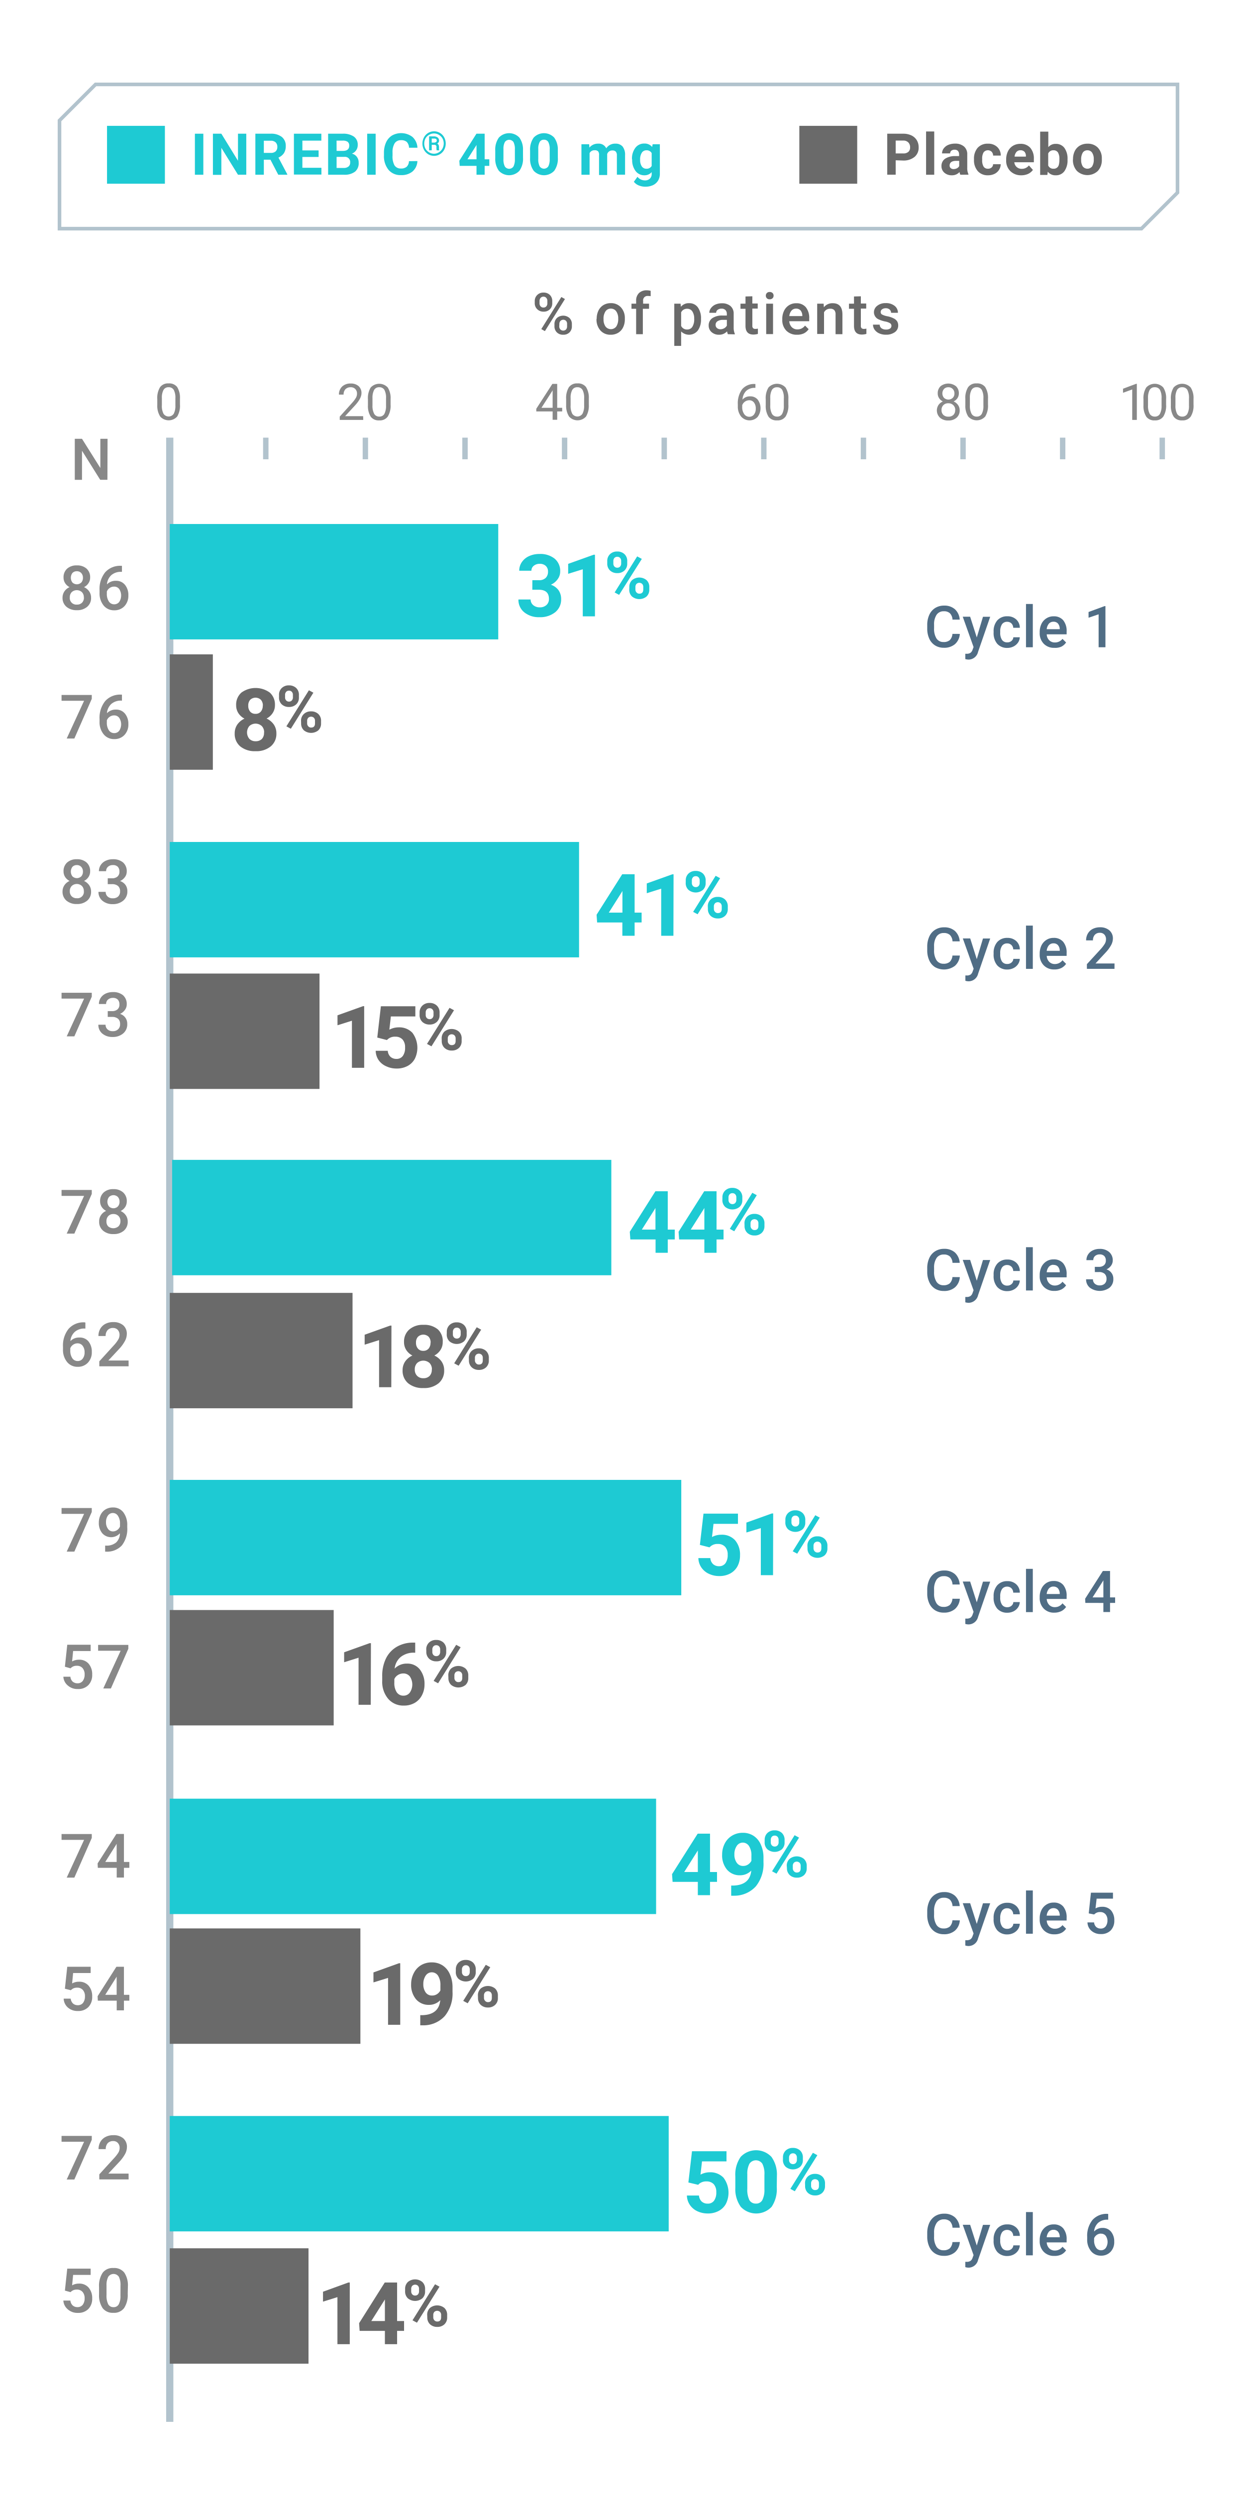 <svg xmlns="http://www.w3.org/2000/svg" viewBox="0 0 345 693.29"><defs><style>.cls-1,.cls-4,.cls-6,.cls-8{fill:none;}.cls-1,.cls-4,.cls-6{stroke:#b2c3cd;stroke-miterlimit:10;}.cls-1{stroke-width:2px;}.cls-2{fill:#1ecad3;}.cls-3{fill:#6a6a6a;}.cls-5{fill:#888;}.cls-6{stroke-width:1.5px;}.cls-7{fill:#506d85;}</style></defs><g id="Layer_1" data-name="Layer 1"><line class="cls-1" x1="47.08" y1="121.37" x2="47.08" y2="671.64"/><rect class="cls-2" x="47.08" y="145.32" width="91.1" height="32"/><rect class="cls-3" x="47.08" y="181.47" width="11.95" height="32"/><rect class="cls-3" x="47.08" y="446.5" width="45.46" height="32"/><rect class="cls-2" x="47.08" y="410.41" width="141.86" height="32"/><rect class="cls-3" x="47.08" y="358.55" width="50.69" height="32"/><rect class="cls-2" x="47.74" y="321.66" width="121.8" height="32"/><rect class="cls-3" x="47.08" y="623.51" width="38.48" height="32"/><rect class="cls-2" x="47.08" y="586.82" width="138.37" height="32"/><rect class="cls-3" x="47.08" y="534.8" width="52.87" height="32"/><rect class="cls-2" x="47.08" y="498.82" width="134.88" height="32"/><rect class="cls-2" x="47.08" y="233.5" width="113.51" height="32"/><rect class="cls-3" x="47.08" y="269.99" width="41.53" height="32"/><path class="cls-2" d="M56.39,48.46H54.05V37.08h2.34Z"/><path class="cls-2" d="M68.3,48.46H66L61.39,41v7.49H59.05V37.08h2.34L66,44.58v-7.5H68.3Z"/><path class="cls-2" d="M75,44.29H73.17v4.17H70.82V37.08h4.23a4.78,4.78,0,0,1,3.11.9,3.1,3.1,0,0,1,1.09,2.54,3.54,3.54,0,0,1-.5,1.94,3.49,3.49,0,0,1-1.53,1.24l2.46,4.65v.11H77.17ZM73.17,42.4h1.89A1.92,1.92,0,0,0,76.42,42a1.6,1.6,0,0,0,.49-1.24,1.71,1.71,0,0,0-.46-1.27,1.88,1.88,0,0,0-1.4-.46H73.17Z"/><path class="cls-2" d="M88.36,43.53h-4.5v3h5.28v1.88H81.51V37.08h7.61V39H83.86v2.71h4.5Z"/><path class="cls-2" d="M91,48.46V37.08h4a5.23,5.23,0,0,1,3.14.8,2.7,2.7,0,0,1,1.07,2.32,2.5,2.5,0,0,1-1.63,2.41,2.35,2.35,0,0,1,1.38.88,2.57,2.57,0,0,1,.51,1.62,3,3,0,0,1-1,2.49,4.72,4.72,0,0,1-3,.86Zm2.35-6.61h1.73c1.18,0,1.77-.49,1.77-1.42a1.33,1.33,0,0,0-.44-1.11A2.36,2.36,0,0,0,95,39H93.34Zm0,1.66v3.07h2a2,2,0,0,0,1.3-.4,1.35,1.35,0,0,0,.46-1.09,1.42,1.42,0,0,0-1.61-1.58Z"/><path class="cls-2" d="M104.18,48.46h-2.35V37.08h2.35Z"/><path class="cls-2" d="M115.76,44.67a4,4,0,0,1-1.36,2.89,4.76,4.76,0,0,1-3.22,1,4.27,4.27,0,0,1-3.44-1.47,6,6,0,0,1-1.26-4v-.7a6.93,6.93,0,0,1,.58-2.89,4.4,4.4,0,0,1,1.66-1.92,5.18,5.18,0,0,1,5.66.39,4.31,4.31,0,0,1,1.39,3h-2.34a2.43,2.43,0,0,0-.61-1.6,2.28,2.28,0,0,0-1.61-.49,2,2,0,0,0-1.75.84,4.68,4.68,0,0,0-.6,2.6v.86a5.08,5.08,0,0,0,.56,2.7,2,2,0,0,0,1.76.85,2.28,2.28,0,0,0,1.62-.5,2.21,2.21,0,0,0,.61-1.53Z"/><path class="cls-2" d="M117.15,39.81a3.62,3.62,0,0,1,.43-1.71,3.2,3.2,0,0,1,1.18-1.24,3.18,3.18,0,0,1,4.43,1.24,3.64,3.64,0,0,1,0,3.43A3.2,3.2,0,0,1,122,42.77a3.16,3.16,0,0,1-3.25,0,3.3,3.3,0,0,1-1.18-1.25A3.56,3.56,0,0,1,117.15,39.81Zm5.91,0a2.94,2.94,0,0,0-.34-1.41,2.69,2.69,0,0,0-1-1,2.5,2.5,0,0,0-1.36-.39,2.57,2.57,0,0,0-1.35.38,2.63,2.63,0,0,0-1,1,3,3,0,0,0-.35,1.43,3.05,3.05,0,0,0,.35,1.43,2.72,2.72,0,0,0,1,1,2.55,2.55,0,0,0,1.35.38,2.52,2.52,0,0,0,1.35-.39,2.65,2.65,0,0,0,1-1.05A3,3,0,0,0,123.06,39.81Zm-3.33.35v1.53H119V37.82h1.28a1.72,1.72,0,0,1,1.09.31,1.07,1.07,0,0,1,.39.89.87.87,0,0,1-.51.79.87.87,0,0,1,.39.39,1.65,1.65,0,0,1,.11.63c0,.25,0,.43,0,.53a.91.91,0,0,0,.06.26v.07h-.71a3.56,3.56,0,0,1-.06-.88.55.55,0,0,0-.65-.65Zm0-.61h.62a.92.92,0,0,0,.55-.15.43.43,0,0,0,.22-.38.56.56,0,0,0-.16-.46,1,1,0,0,0-.59-.13h-.64Z"/><path class="cls-2" d="M134.41,44.18h1.29V46h-1.29v2.46h-2.26V46h-4.66l-.1-1.42,4.74-7.5h2.28Zm-4.77,0h2.51v-4l-.14.26Z"/><path class="cls-2" d="M145.05,43.76a5.74,5.74,0,0,1-1,3.6,3.91,3.91,0,0,1-5.7,0,5.61,5.61,0,0,1-1-3.52V41.78a5.68,5.68,0,0,1,1-3.62,3.92,3.92,0,0,1,5.69,0,5.58,5.58,0,0,1,1,3.51Zm-2.26-2.31a4.14,4.14,0,0,0-.39-2.06,1.45,1.45,0,0,0-2.38,0,3.87,3.87,0,0,0-.4,1.92v2.77a4.28,4.28,0,0,0,.38,2.07,1.43,1.43,0,0,0,2.41,0,4.3,4.3,0,0,0,.38-2Z"/><path class="cls-2" d="M154.71,43.76a5.74,5.74,0,0,1-1,3.6,3.91,3.91,0,0,1-5.7,0,5.61,5.61,0,0,1-1-3.52V41.78a5.68,5.68,0,0,1,1-3.62,3.92,3.92,0,0,1,5.69,0,5.58,5.58,0,0,1,1,3.51Zm-2.26-2.31a4.14,4.14,0,0,0-.39-2.06,1.3,1.3,0,0,0-1.2-.64,1.27,1.27,0,0,0-1.18.61,3.87,3.87,0,0,0-.4,1.92v2.77a4.28,4.28,0,0,0,.38,2.07,1.43,1.43,0,0,0,2.41,0,4.3,4.3,0,0,0,.38-2Z"/><path class="cls-2" d="M163.39,40l.07.94a3,3,0,0,1,2.43-1.1,2.26,2.26,0,0,1,2.24,1.29,2.9,2.9,0,0,1,2.54-1.29,2.52,2.52,0,0,1,2,.8,3.67,3.67,0,0,1,.68,2.41v5.4h-2.27V43.07a1.59,1.59,0,0,0-.28-1,1.26,1.26,0,0,0-1-.34,1.42,1.42,0,0,0-1.41,1v5.81h-2.26V43.08A1.63,1.63,0,0,0,165.9,42a1.24,1.24,0,0,0-1-.33,1.46,1.46,0,0,0-1.39.8v6h-2.26V40Z"/><path class="cls-2" d="M175.27,44.17A4.92,4.92,0,0,1,176.2,41a3,3,0,0,1,2.49-1.19,2.66,2.66,0,0,1,2.17.95L181,40H183v8.17a3.67,3.67,0,0,1-.5,1.93,3.33,3.33,0,0,1-1.42,1.25,5.11,5.11,0,0,1-2.14.43,4.81,4.81,0,0,1-1.82-.37,3.27,3.27,0,0,1-1.33-1l1-1.38a2.64,2.64,0,0,0,2.05,1,1.92,1.92,0,0,0,1.39-.48,1.79,1.79,0,0,0,.5-1.37v-.45a2.59,2.59,0,0,1-2,.88,3,3,0,0,1-2.47-1.19,5,5,0,0,1-.94-3.16Zm2.26.17a3.06,3.06,0,0,0,.46,1.8,1.46,1.46,0,0,0,1.27.65,1.55,1.55,0,0,0,1.47-.77V42.46a1.56,1.56,0,0,0-1.46-.78,1.47,1.47,0,0,0-1.27.67A3.4,3.4,0,0,0,177.53,44.34Z"/><path class="cls-3" d="M248.4,44.45v4h-2.34V37.08h4.44a5.17,5.17,0,0,1,2.25.47,3.48,3.48,0,0,1,1.5,1.33,3.72,3.72,0,0,1,.52,2,3.29,3.29,0,0,1-1.14,2.64,4.8,4.8,0,0,1-3.17,1Zm0-1.9h2.1a2,2,0,0,0,1.42-.44,1.59,1.59,0,0,0,.48-1.25,1.89,1.89,0,0,0-.49-1.35,1.85,1.85,0,0,0-1.36-.53H248.4Z"/><path class="cls-3" d="M259.09,48.46h-2.26v-12h2.26Z"/><path class="cls-3" d="M266.33,48.46a2.44,2.44,0,0,1-.22-.76,2.74,2.74,0,0,1-2.14.91,3,3,0,0,1-2.06-.71,2.33,2.33,0,0,1-.81-1.82,2.4,2.4,0,0,1,1-2.06,5,5,0,0,1,2.88-.73h1v-.48a1.41,1.41,0,0,0-.3-.94,1.2,1.2,0,0,0-.95-.35,1.33,1.33,0,0,0-.89.27.94.94,0,0,0-.33.75h-2.25a2.29,2.29,0,0,1,.45-1.36,3.07,3.07,0,0,1,1.28-1,4.78,4.78,0,0,1,1.86-.35,3.7,3.7,0,0,1,2.48.78,2.77,2.77,0,0,1,.92,2.21v3.67a4,4,0,0,0,.33,1.82v.13Zm-1.86-1.57a2,2,0,0,0,.92-.22,1.44,1.44,0,0,0,.62-.6V44.61h-.84c-1.13,0-1.73.4-1.81,1.18v.13a.88.88,0,0,0,.29.69A1.13,1.13,0,0,0,264.47,46.89Z"/><path class="cls-3" d="M274,46.79a1.47,1.47,0,0,0,1-.34,1.2,1.2,0,0,0,.41-.91h2.12a3,3,0,0,1-.47,1.57,3.08,3.08,0,0,1-1.26,1.11,4,4,0,0,1-1.77.39,3.65,3.65,0,0,1-2.86-1.15,4.55,4.55,0,0,1-1.05-3.18v-.15a4.54,4.54,0,0,1,1-3.12A3.63,3.63,0,0,1,274,39.85a3.54,3.54,0,0,1,2.54.9,3.18,3.18,0,0,1,1,2.4h-2.12a1.56,1.56,0,0,0-.41-1.07,1.51,1.51,0,0,0-2.22.16,3.35,3.35,0,0,0-.4,1.87v.23a3.32,3.32,0,0,0,.4,1.88A1.37,1.37,0,0,0,274,46.79Z"/><path class="cls-3" d="M283.21,48.61a4.16,4.16,0,0,1-3-1.14,4,4,0,0,1-1.17-3v-.21a5.09,5.09,0,0,1,.49-2.28,3.64,3.64,0,0,1,1.4-1.55,3.91,3.91,0,0,1,2.06-.54,3.52,3.52,0,0,1,2.73,1.09,4.47,4.47,0,0,1,1,3.1V45H281.3a2,2,0,0,0,.66,1.32,2,2,0,0,0,1.39.5,2.44,2.44,0,0,0,2-.94l1.11,1.24a3.38,3.38,0,0,1-1.37,1.12A4.49,4.49,0,0,1,283.21,48.61ZM283,41.67a1.42,1.42,0,0,0-1.09.45,2.39,2.39,0,0,0-.54,1.31h3.14v-.18a1.69,1.69,0,0,0-.4-1.17A1.47,1.47,0,0,0,283,41.67Z"/><path class="cls-3" d="M296.06,44.31a5.13,5.13,0,0,1-.87,3.17,2.84,2.84,0,0,1-2.42,1.13,2.62,2.62,0,0,1-2.19-1l-.11.9h-2v-12h2.26v4.3a2.57,2.57,0,0,1,2.06-.91A2.88,2.88,0,0,1,295.18,41a5.07,5.07,0,0,1,.88,3.19Zm-2.26-.16a3.41,3.41,0,0,0-.4-1.88,1.39,1.39,0,0,0-1.21-.59,1.5,1.5,0,0,0-1.49.89V45.9a1.51,1.51,0,0,0,1.5.89,1.4,1.4,0,0,0,1.44-1.07A5.61,5.61,0,0,0,293.8,44.15Z"/><path class="cls-3" d="M297.58,44.15a5,5,0,0,1,.48-2.24,3.61,3.61,0,0,1,1.4-1.52,4.06,4.06,0,0,1,2.11-.54,3.87,3.87,0,0,1,2.8,1,4.16,4.16,0,0,1,1.2,2.84l0,.58a4.41,4.41,0,0,1-1.09,3.12,4.22,4.22,0,0,1-5.83,0,4.47,4.47,0,0,1-1.09-3.18Zm2.26.16a3.2,3.2,0,0,0,.45,1.85,1.64,1.64,0,0,0,2.58,0,3.43,3.43,0,0,0,.46-2,3.09,3.09,0,0,0-.46-1.83,1.51,1.51,0,0,0-1.3-.65,1.47,1.47,0,0,0-1.28.64A3.57,3.57,0,0,0,299.84,44.31Z"/><rect class="cls-2" x="29.68" y="34.9" width="16.05" height="16.05"/><rect class="cls-3" x="221.68" y="34.9" width="16.05" height="16.05"/><path class="cls-4" d="M316.56,63.41H16.5v-30l10-10H326.56v30Z"/><path class="cls-5" d="M29.79,133.06h-2L22.74,125v8.07h-2V121.69h2l5.09,8.1v-8.1h2Z"/><path class="cls-5" d="M25,160.15a2.76,2.76,0,0,1-.46,1.58,3.15,3.15,0,0,1-1.24,1.1,3.4,3.4,0,0,1,1.45,1.2,3,3,0,0,1,.51,1.73,3.15,3.15,0,0,1-1.08,2.52,4.19,4.19,0,0,1-2.87.94,4.27,4.27,0,0,1-2.88-.94,3.19,3.19,0,0,1-1.09-2.52,3.13,3.13,0,0,1,.52-1.75,3.25,3.25,0,0,1,1.44-1.18,3.12,3.12,0,0,1-1.23-1.1,2.84,2.84,0,0,1-.45-1.58,3.17,3.17,0,0,1,1-2.45,3.87,3.87,0,0,1,2.69-.9,3.86,3.86,0,0,1,2.7.9A3.14,3.14,0,0,1,25,160.15Zm-1.75,5.51a2,2,0,0,0-.54-1.45,2.1,2.1,0,0,0-2.82,0,2,2,0,0,0-.53,1.46,1.81,1.81,0,0,0,1.95,2,1.9,1.9,0,0,0,1.43-.52A1.94,1.94,0,0,0,23.27,165.66ZM23,160.23a1.85,1.85,0,0,0-.46-1.3,1.56,1.56,0,0,0-1.23-.51,1.6,1.6,0,0,0-1.22.48,2.2,2.2,0,0,0,0,2.65,1.78,1.78,0,0,0,2.45,0A1.89,1.89,0,0,0,23,160.23Z"/><path class="cls-5" d="M33.82,156.91v1.67h-.25a4,4,0,0,0-2.71.93,3.9,3.9,0,0,0-1.2,2.56,3.27,3.27,0,0,1,2.48-1,3.11,3.11,0,0,1,2.53,1.13,4.42,4.42,0,0,1,.93,2.91,4.2,4.2,0,0,1-1.09,3,3.74,3.74,0,0,1-2.84,1.14,3.66,3.66,0,0,1-2.94-1.34,5.31,5.31,0,0,1-1.12-3.5v-.69a7.4,7.4,0,0,1,1.55-5,5.54,5.54,0,0,1,4.45-1.8Zm-2.17,5.77a2.08,2.08,0,0,0-1.21.37,2.15,2.15,0,0,0-.81,1v.61a3.67,3.67,0,0,0,.56,2.14,1.72,1.72,0,0,0,1.46.79,1.7,1.7,0,0,0,1.42-.67,3.26,3.26,0,0,0,0-3.55A1.68,1.68,0,0,0,31.65,162.68Z"/><path class="cls-5" d="M25.45,193.81l-4.83,11H18.5l4.82-10.47H17.07v-1.61h8.38Z"/><path class="cls-5" d="M33.82,192.63v1.67h-.25a4,4,0,0,0-2.71.93,3.9,3.9,0,0,0-1.2,2.56,3.29,3.29,0,0,1,2.48-1,3.11,3.11,0,0,1,2.53,1.13,4.42,4.42,0,0,1,.93,2.91,4.14,4.14,0,0,1-1.09,3,3.74,3.74,0,0,1-2.84,1.14,3.65,3.65,0,0,1-2.93-1.34,5.26,5.26,0,0,1-1.13-3.5v-.69a7.4,7.4,0,0,1,1.55-5,5.54,5.54,0,0,1,4.45-1.8Zm-2.17,5.77a2.08,2.08,0,0,0-1.21.37,2.15,2.15,0,0,0-.81,1v.61a3.67,3.67,0,0,0,.56,2.14,1.73,1.73,0,0,0,1.46.79,1.7,1.7,0,0,0,1.42-.67,3.26,3.26,0,0,0,0-3.55A1.68,1.68,0,0,0,31.65,198.4Z"/><path class="cls-5" d="M25,241.64a2.76,2.76,0,0,1-.46,1.58,3.13,3.13,0,0,1-1.24,1.09,3.49,3.49,0,0,1,1.45,1.21,3,3,0,0,1,.51,1.72,3.16,3.16,0,0,1-1.08,2.53,4.24,4.24,0,0,1-2.87.94,4.27,4.27,0,0,1-2.88-.94,3.2,3.2,0,0,1-1.09-2.53,3.12,3.12,0,0,1,.52-1.74,3.33,3.33,0,0,1,1.44-1.19,3.1,3.1,0,0,1-1.23-1.09,2.84,2.84,0,0,1-.45-1.58,3.17,3.17,0,0,1,1-2.45,3.87,3.87,0,0,1,2.69-.9,3.86,3.86,0,0,1,2.7.9A3.14,3.14,0,0,1,25,241.64Zm-1.75,5.5a2,2,0,0,0-.54-1.44,2.07,2.07,0,0,0-2.82,0,2,2,0,0,0-.53,1.45,1.91,1.91,0,0,0,.52,1.42,1.89,1.89,0,0,0,1.43.53,1.77,1.77,0,0,0,1.94-2ZM23,241.72a1.85,1.85,0,0,0-.46-1.3,1.56,1.56,0,0,0-1.23-.51,1.6,1.6,0,0,0-1.22.48,2.2,2.2,0,0,0,0,2.65,1.78,1.78,0,0,0,2.45,0A1.89,1.89,0,0,0,23,241.72Z"/><path class="cls-5" d="M29.88,243.57H31.1a2.16,2.16,0,0,0,1.48-.48,1.71,1.71,0,0,0,.54-1.37,1.89,1.89,0,0,0-.45-1.34,1.8,1.8,0,0,0-1.38-.47,1.91,1.91,0,0,0-1.34.47,1.55,1.55,0,0,0-.52,1.22h-2a3.12,3.12,0,0,1,.49-1.69,3.28,3.28,0,0,1,1.38-1.19,4.43,4.43,0,0,1,2-.43,4.15,4.15,0,0,1,2.85.91,3.19,3.19,0,0,1,1,2.52,2.55,2.55,0,0,1-.52,1.54,3.38,3.38,0,0,1-1.34,1.08,2.94,2.94,0,0,1,1.51,1.07,2.91,2.91,0,0,1,.52,1.74,3.24,3.24,0,0,1-1.11,2.59,4.38,4.38,0,0,1-2.94,1,4.29,4.29,0,0,1-2.85-.93,3.08,3.08,0,0,1-1.11-2.48h2a1.7,1.7,0,0,0,.54,1.3,2,2,0,0,0,1.44.49,2.07,2.07,0,0,0,1.47-.49,1.86,1.86,0,0,0,.54-1.45,1.89,1.89,0,0,0-.56-1.47,2.45,2.45,0,0,0-1.68-.51H29.88Z"/><path class="cls-5" d="M25.45,276.41l-4.83,11H18.5l4.82-10.47H17.07v-1.62h8.38Z"/><path class="cls-5" d="M29.88,280.41H31.1a2.16,2.16,0,0,0,1.48-.48,1.71,1.71,0,0,0,.54-1.37,1.89,1.89,0,0,0-.45-1.34,1.81,1.81,0,0,0-1.38-.48,2,2,0,0,0-1.34.47,1.57,1.57,0,0,0-.52,1.23h-2a3.15,3.15,0,0,1,.49-1.7,3.35,3.35,0,0,1,1.38-1.19,4.56,4.56,0,0,1,2-.42,4.2,4.2,0,0,1,2.85.9,3.23,3.23,0,0,1,1,2.53,2.55,2.55,0,0,1-.52,1.53,3.32,3.32,0,0,1-1.34,1.09,2.81,2.81,0,0,1,2,2.81,3.24,3.24,0,0,1-1.11,2.59,4.37,4.37,0,0,1-2.94,1,4.29,4.29,0,0,1-2.85-.93,3.06,3.06,0,0,1-1.11-2.47h2a1.67,1.67,0,0,0,.54,1.29,2,2,0,0,0,1.44.5,2,2,0,0,0,1.47-.5A1.82,1.82,0,0,0,33.3,284a1.86,1.86,0,0,0-.56-1.47,2.45,2.45,0,0,0-1.68-.51H29.88Z"/><path class="cls-5" d="M25.45,331.11l-4.83,11H18.5l4.82-10.46H17.07V330h8.38Z"/><path class="cls-5" d="M35.16,333.18a2.84,2.84,0,0,1-.46,1.58,3.24,3.24,0,0,1-1.25,1.09,3.42,3.42,0,0,1,1.46,1.2,3.06,3.06,0,0,1,.51,1.73,3.19,3.19,0,0,1-1.08,2.53,4.23,4.23,0,0,1-2.87.93,4.22,4.22,0,0,1-2.88-.94,3.13,3.13,0,0,1-1.09-2.52A3,3,0,0,1,28,337a3.27,3.27,0,0,1,1.44-1.19,3.18,3.18,0,0,1-1.23-1.09,2.84,2.84,0,0,1-.45-1.58,3.15,3.15,0,0,1,1-2.45,3.83,3.83,0,0,1,2.69-.91,3.82,3.82,0,0,1,2.7.91A3.16,3.16,0,0,1,35.16,333.18Zm-1.76,5.5a2,2,0,0,0-.53-1.45,1.88,1.88,0,0,0-1.42-.55,1.84,1.84,0,0,0-1.4.55,2,2,0,0,0-.53,1.45A1.94,1.94,0,0,0,30,340.1a2.21,2.21,0,0,0,2.85,0A2,2,0,0,0,33.4,338.68Zm-.25-5.43a1.89,1.89,0,0,0-.46-1.3,1.75,1.75,0,0,0-2.45,0,2.14,2.14,0,0,0,0,2.64,1.76,1.76,0,0,0,2.44,0A1.85,1.85,0,0,0,33.15,333.25Z"/><path class="cls-5" d="M23.68,366.77v1.67h-.25a3.91,3.91,0,0,0-2.7.93,3.86,3.86,0,0,0-1.21,2.56,3.29,3.29,0,0,1,2.48-1A3.09,3.09,0,0,1,24.53,372a4.42,4.42,0,0,1,.93,2.91,4.14,4.14,0,0,1-1.09,3,3.74,3.74,0,0,1-2.84,1.14,3.65,3.65,0,0,1-2.93-1.34,5.26,5.26,0,0,1-1.13-3.5v-.69a7.4,7.4,0,0,1,1.55-5,5.55,5.55,0,0,1,4.45-1.8Zm-2.17,5.77a2.1,2.1,0,0,0-1.21.37,2.15,2.15,0,0,0-.81,1v.61a3.67,3.67,0,0,0,.56,2.14,1.73,1.73,0,0,0,1.46.79,1.68,1.68,0,0,0,1.42-.67,2.8,2.8,0,0,0,.53-1.77,2.85,2.85,0,0,0-.53-1.78A1.71,1.71,0,0,0,21.51,372.54Z"/><path class="cls-5" d="M35.67,378.91H27.54v-1.38l4-4.4a9.21,9.21,0,0,0,1.24-1.62,2.57,2.57,0,0,0,.37-1.3,2,2,0,0,0-.49-1.4,1.69,1.69,0,0,0-1.3-.53,1.93,1.93,0,0,0-1.52.6,2.34,2.34,0,0,0-.54,1.63h-2a4,4,0,0,1,.5-2,3.52,3.52,0,0,1,1.44-1.37,4.52,4.52,0,0,1,2.15-.49,4.14,4.14,0,0,1,2.78.88,3.08,3.08,0,0,1,1,2.45,4.13,4.13,0,0,1-.51,1.89A10.43,10.43,0,0,1,33,374.14l-2.95,3.16h5.61Z"/><path class="cls-5" d="M25.45,419.3l-4.83,11H18.5l4.82-10.47H17.07v-1.62h8.38Z"/><path class="cls-5" d="M33.26,425.21a3.29,3.29,0,0,1-4.9,0,4.38,4.38,0,0,1-.95-2.94,4.82,4.82,0,0,1,.48-2.16,3.58,3.58,0,0,1,1.37-1.51,3.88,3.88,0,0,1,2.06-.54,3.49,3.49,0,0,1,2.9,1.36A5.75,5.75,0,0,1,35.29,423v.57a7.43,7.43,0,0,1-1.48,5,5.58,5.58,0,0,1-4.41,1.74h-.24v-1.67h.29a4.07,4.07,0,0,0,2.74-.86A3.51,3.51,0,0,0,33.26,425.21Zm-1.94-.51a2.09,2.09,0,0,0,1.14-.35,2.27,2.27,0,0,0,.82-1v-.79a3.75,3.75,0,0,0-.55-2.15,1.67,1.67,0,0,0-2.81-.1,3.08,3.08,0,0,0-.52,1.82,3,3,0,0,0,.53,1.83A1.63,1.63,0,0,0,31.32,424.7Z"/><path class="cls-5" d="M18,462.22l.65-6.09h6.49v1.74H20.28L20,460.76a3.74,3.74,0,0,1,1.89-.48,3.37,3.37,0,0,1,2.68,1.1,4.38,4.38,0,0,1,1,3,4,4,0,0,1-1.06,2.94,3.87,3.87,0,0,1-2.91,1.09,4,4,0,0,1-2.75-.94A3.41,3.41,0,0,1,17.57,465h1.95a2.15,2.15,0,0,0,.63,1.35,2,2,0,0,0,1.35.47,1.75,1.75,0,0,0,1.45-.66,2.93,2.93,0,0,0,.52-1.81,2.55,2.55,0,0,0-.58-1.75,2,2,0,0,0-1.57-.64,2.53,2.53,0,0,0-.93.14,2.57,2.57,0,0,0-.83.57Z"/><path class="cls-5" d="M35.59,457.25l-4.83,11H28.64l4.82-10.46H27.21v-1.62h8.38Z"/><path class="cls-5" d="M25.45,509.71l-4.83,11H18.5l4.82-10.47H17.07v-1.62h8.38Z"/><path class="cls-5" d="M34.37,516.37h1.5V518h-1.5v2.69h-2V518H27.13l-.06-1.23,5.21-8.17h2.09Zm-5.18,0h3.16v-5.05l-.15.27Z"/><path class="cls-5" d="M18,551.52l.65-6.09h6.49v1.74H20.28L20,550.06a3.74,3.74,0,0,1,1.89-.48,3.37,3.37,0,0,1,2.68,1.1,4.39,4.39,0,0,1,1,3,4,4,0,0,1-1.06,2.93,3.87,3.87,0,0,1-2.91,1.09,4,4,0,0,1-2.75-.94,3.41,3.41,0,0,1-1.19-2.49h1.95a2.15,2.15,0,0,0,.63,1.35,1.9,1.9,0,0,0,1.35.47,1.75,1.75,0,0,0,1.45-.66,2.91,2.91,0,0,0,.52-1.81,2.55,2.55,0,0,0-.58-1.75,2,2,0,0,0-1.57-.64,2.76,2.76,0,0,0-.93.14,2.57,2.57,0,0,0-.83.57Z"/><path class="cls-5" d="M34.37,553.21h1.5v1.62h-1.5v2.69h-2v-2.69H27.13l-.06-1.23,5.21-8.17h2.09Zm-5.18,0h3.16v-5.05l-.15.27Z"/><path class="cls-5" d="M25.45,593.43l-4.83,11H18.5l4.82-10.47H17.07v-1.62h8.38Z"/><path class="cls-5" d="M35.67,604.4H27.54V603l4-4.39A10.63,10.63,0,0,0,32.81,597a2.61,2.61,0,0,0,.37-1.31,2,2,0,0,0-.49-1.39,1.65,1.65,0,0,0-1.3-.53,2,2,0,0,0-1.52.59,2.37,2.37,0,0,0-.54,1.64h-2a4,4,0,0,1,.5-2,3.46,3.46,0,0,1,1.44-1.37,4.52,4.52,0,0,1,2.15-.49,4.08,4.08,0,0,1,2.78.88,3.08,3.08,0,0,1,1,2.45,4.13,4.13,0,0,1-.51,1.89A10.68,10.68,0,0,1,33,599.63l-2.95,3.16h5.61Z"/><path class="cls-5" d="M18,635.24l.65-6.09h6.49v1.74H20.28L20,633.78a3.74,3.74,0,0,1,1.89-.48,3.37,3.37,0,0,1,2.68,1.1,4.39,4.39,0,0,1,1,3,4,4,0,0,1-1.06,2.93,3.87,3.87,0,0,1-2.91,1.09,4,4,0,0,1-2.75-.94A3.41,3.41,0,0,1,17.57,638h1.95a2.15,2.15,0,0,0,.63,1.35,1.9,1.9,0,0,0,1.35.47,1.75,1.75,0,0,0,1.45-.66,2.91,2.91,0,0,0,.52-1.81,2.55,2.55,0,0,0-.58-1.75,2,2,0,0,0-1.57-.64,2.76,2.76,0,0,0-.93.14,2.57,2.57,0,0,0-.83.57Z"/><path class="cls-5" d="M35.42,636.15a6.58,6.58,0,0,1-1,3.93,3.45,3.45,0,0,1-3,1.32,3.48,3.48,0,0,1-2.95-1.29,6.33,6.33,0,0,1-1-3.82V634.2a6.49,6.49,0,0,1,1-3.91,3.47,3.47,0,0,1,3-1.31,3.52,3.52,0,0,1,3,1.27,6.35,6.35,0,0,1,1,3.81Zm-2-2.26a5.09,5.09,0,0,0-.46-2.49,1.77,1.77,0,0,0-2.93,0,4.82,4.82,0,0,0-.49,2.35v2.74A5.29,5.29,0,0,0,30,639a1.58,1.58,0,0,0,1.49.83,1.54,1.54,0,0,0,1.43-.77,4.84,4.84,0,0,0,.49-2.4Z"/><line class="cls-6" x1="322.33" y1="121.37" x2="322.33" y2="127.37"/><line class="cls-6" x1="294.71" y1="121.37" x2="294.71" y2="127.37"/><line class="cls-6" x1="267.08" y1="121.37" x2="267.08" y2="127.37"/><line class="cls-6" x1="239.46" y1="121.37" x2="239.46" y2="127.37"/><line class="cls-6" x1="211.83" y1="121.37" x2="211.83" y2="127.37"/><line class="cls-6" x1="184.21" y1="121.37" x2="184.21" y2="127.37"/><line class="cls-6" x1="156.58" y1="121.37" x2="156.58" y2="127.37"/><line class="cls-6" x1="128.96" y1="121.37" x2="128.96" y2="127.37"/><line class="cls-6" x1="101.33" y1="121.37" x2="101.33" y2="127.37"/><line class="cls-6" x1="73.71" y1="121.37" x2="73.71" y2="127.37"/><path class="cls-3" d="M148.3,83.49A2.29,2.29,0,0,1,149,81.8a2.35,2.35,0,0,1,1.74-.66,2.4,2.4,0,0,1,1.76.66,2.33,2.33,0,0,1,.66,1.73v.56a2.28,2.28,0,0,1-.66,1.68,2.37,2.37,0,0,1-1.74.66,2.42,2.42,0,0,1-1.74-.65A2.27,2.27,0,0,1,148.3,84Zm1.33.6a1.24,1.24,0,0,0,.3.87,1,1,0,0,0,.8.33,1,1,0,0,0,.78-.33,1.28,1.28,0,0,0,.29-.9v-.58a1.24,1.24,0,0,0-.3-.87,1,1,0,0,0-.79-.34,1,1,0,0,0-.78.34,1.32,1.32,0,0,0-.3.9Zm1.49,7.74-1-.57,5.56-8.89,1,.56Zm2.65-1.94a2.27,2.27,0,0,1,.68-1.7,2.65,2.65,0,0,1,3.48,0,2.33,2.33,0,0,1,.67,1.75v.56a2.3,2.3,0,0,1-.65,1.67,2.36,2.36,0,0,1-1.75.66,2.39,2.39,0,0,1-1.76-.65,2.31,2.31,0,0,1-.67-1.72Zm1.33.6a1.24,1.24,0,0,0,.31.87,1.11,1.11,0,0,0,1.58,0,1.34,1.34,0,0,0,.28-.91v-.59A1.23,1.23,0,0,0,157,89a1.1,1.1,0,0,0-1.57,0,1.27,1.27,0,0,0-.3.9Z"/><path class="cls-3" d="M165.48,88.37a5.11,5.11,0,0,1,.49-2.24,3.62,3.62,0,0,1,1.39-1.53,3.92,3.92,0,0,1,2-.53,3.66,3.66,0,0,1,2.78,1.1,4.29,4.29,0,0,1,1.15,2.92v.45a5,5,0,0,1-.48,2.23,3.55,3.55,0,0,1-1.37,1.52,3.94,3.94,0,0,1-2.07.54,3.64,3.64,0,0,1-2.86-1.19,4.53,4.53,0,0,1-1.08-3.17Zm1.9.17a3.39,3.39,0,0,0,.54,2,1.88,1.88,0,0,0,3,0,3.82,3.82,0,0,0,.53-2.2,3.35,3.35,0,0,0-.55-2,1.77,1.77,0,0,0-1.5-.75,1.73,1.73,0,0,0-1.47.74A3.66,3.66,0,0,0,167.38,88.54Z"/><path class="cls-3" d="M176.42,92.68V85.63h-1.29V84.22h1.29v-.77a2.9,2.9,0,0,1,.78-2.17,3,3,0,0,1,2.18-.77,4.63,4.63,0,0,1,1.07.14l0,1.49a3.91,3.91,0,0,0-.73-.06,1.22,1.22,0,0,0-1.36,1.39v.75H180v1.41h-1.72v7.05Z"/><path class="cls-3" d="M194.41,88.54a5.08,5.08,0,0,1-.89,3.13,3.11,3.11,0,0,1-4.62.25v4H187V84.22h1.75l.08.86a2.8,2.8,0,0,1,2.27-1,2.89,2.89,0,0,1,2.43,1.15,5.2,5.2,0,0,1,.88,3.2Zm-1.89-.17a3.52,3.52,0,0,0-.51-2,1.63,1.63,0,0,0-1.44-.74,1.74,1.74,0,0,0-1.67,1v3.75a1.75,1.75,0,0,0,1.69,1,1.64,1.64,0,0,0,1.41-.73A3.91,3.91,0,0,0,192.52,88.37Z"/><path class="cls-3" d="M201.86,92.68a3.45,3.45,0,0,1-.22-.79,2.94,2.94,0,0,1-2.22.94,3,3,0,0,1-2.07-.72,2.34,2.34,0,0,1-.81-1.8,2.39,2.39,0,0,1,1-2.07,4.79,4.79,0,0,1,2.87-.73h1.16V87a1.45,1.45,0,0,0-.37-1,1.41,1.41,0,0,0-1.11-.4,1.67,1.67,0,0,0-1.07.33,1,1,0,0,0-.41.82h-1.9a2.15,2.15,0,0,1,.46-1.3,3.14,3.14,0,0,1,1.26-1,4.37,4.37,0,0,1,1.77-.34,3.57,3.57,0,0,1,2.36.74,2.68,2.68,0,0,1,.91,2.1v3.81a4.37,4.37,0,0,0,.32,1.82v.14Zm-2.08-1.37a2.23,2.23,0,0,0,1.06-.27,1.88,1.88,0,0,0,.74-.74V88.71h-1a2.77,2.77,0,0,0-1.59.37,1.19,1.19,0,0,0-.53,1,1.13,1.13,0,0,0,.36.88A1.46,1.46,0,0,0,199.78,91.31Z"/><path class="cls-3" d="M208.65,82.17v2h1.49v1.41h-1.49v4.72a1,1,0,0,0,.19.7.89.89,0,0,0,.68.21,2.61,2.61,0,0,0,.67-.08v1.47a4.72,4.72,0,0,1-1.25.18c-1.46,0-2.19-.8-2.19-2.41V85.63h-1.39V84.22h1.39v-2Z"/><path class="cls-3" d="M212.39,82a1,1,0,0,1,.28-.73,1,1,0,0,1,.79-.29,1.07,1.07,0,0,1,.8.29,1,1,0,0,1,.28.73,1,1,0,0,1-.28.71,1.07,1.07,0,0,1-.8.29,1,1,0,0,1-.79-.29A1,1,0,0,1,212.39,82Zm2,10.65h-1.9V84.22h1.9Z"/><path class="cls-3" d="M221,92.83a4,4,0,0,1-2.93-1.13,4.12,4.12,0,0,1-1.12-3v-.24a5,5,0,0,1,.49-2.26,3.69,3.69,0,0,1,1.37-1.55,3.61,3.61,0,0,1,2-.55,3.31,3.31,0,0,1,2.67,1.1,4.69,4.69,0,0,1,.94,3.12v.76h-5.53a2.56,2.56,0,0,0,.7,1.66,2.14,2.14,0,0,0,1.55.61,2.55,2.55,0,0,0,2.12-1.06l1,1a3.47,3.47,0,0,1-1.36,1.18A4.37,4.37,0,0,1,221,92.83Zm-.23-7.24a1.58,1.58,0,0,0-1.26.55,2.75,2.75,0,0,0-.61,1.52h3.61v-.14a2.31,2.31,0,0,0-.5-1.44A1.58,1.58,0,0,0,220.77,85.59Z"/><path class="cls-3" d="M228.42,84.22l.06,1a3,3,0,0,1,2.46-1.13c1.76,0,2.65,1,2.69,3v5.59h-1.9V87.2a1.74,1.74,0,0,0-.35-1.19,1.45,1.45,0,0,0-1.14-.39,1.84,1.84,0,0,0-1.71,1v6h-1.9V84.22Z"/><path class="cls-3" d="M238.74,82.17v2h1.49v1.41h-1.49v4.72a1,1,0,0,0,.19.7.89.89,0,0,0,.68.21,2.61,2.61,0,0,0,.67-.08v1.47a4.72,4.72,0,0,1-1.25.18c-1.46,0-2.19-.8-2.19-2.41V85.63h-1.39V84.22h1.39v-2Z"/><path class="cls-3" d="M247.22,90.38a.84.84,0,0,0-.42-.77,4.23,4.23,0,0,0-1.39-.47,7.25,7.25,0,0,1-1.61-.52,2.16,2.16,0,0,1-1.43-2,2.25,2.25,0,0,1,.93-1.83,3.62,3.62,0,0,1,2.34-.73,3.79,3.79,0,0,1,2.45.75,2.38,2.38,0,0,1,.93,1.94h-1.9a1.17,1.17,0,0,0-.4-.91,1.57,1.57,0,0,0-1.08-.36,1.69,1.69,0,0,0-1,.29.92.92,0,0,0-.4.77.78.78,0,0,0,.37.68,5,5,0,0,0,1.49.49,6.69,6.69,0,0,1,1.75.59,2.41,2.41,0,0,1,.95.81,2.15,2.15,0,0,1,.3,1.16,2.21,2.21,0,0,1-.94,1.85,4.05,4.05,0,0,1-2.48.7,4.37,4.37,0,0,1-1.85-.37,3.08,3.08,0,0,1-1.26-1,2.41,2.41,0,0,1-.46-1.42h1.85a1.32,1.32,0,0,0,.5,1,2,2,0,0,0,1.25.36,1.92,1.92,0,0,0,1.14-.28A.89.89,0,0,0,247.22,90.38Z"/><path class="cls-5" d="M315.28,116.45H314V108l-2.55.93V107.8l3.63-1.36h.2Z"/><path class="cls-5" d="M323.4,112.2a5.75,5.75,0,0,1-.76,3.3,2.68,2.68,0,0,1-2.37,1.08,2.73,2.73,0,0,1-2.36-1,5.54,5.54,0,0,1-.79-3.16v-1.69a5.62,5.62,0,0,1,.76-3.26,3.22,3.22,0,0,1,4.74,0,5.43,5.43,0,0,1,.78,3.18Zm-1.26-1.73a4.64,4.64,0,0,0-.45-2.34,1.56,1.56,0,0,0-1.43-.74,1.54,1.54,0,0,0-1.42.74,4.56,4.56,0,0,0-.46,2.25v2a4.73,4.73,0,0,0,.47,2.38,1.57,1.57,0,0,0,1.42.77,1.52,1.52,0,0,0,1.39-.72,4.57,4.57,0,0,0,.48-2.29Z"/><path class="cls-5" d="M331,112.2a5.75,5.75,0,0,1-.76,3.3,2.68,2.68,0,0,1-2.37,1.08,2.73,2.73,0,0,1-2.36-1,5.54,5.54,0,0,1-.79-3.16v-1.69a5.62,5.62,0,0,1,.76-3.26,3.22,3.22,0,0,1,4.74,0,5.43,5.43,0,0,1,.78,3.18Zm-1.26-1.73a4.64,4.64,0,0,0-.45-2.34,1.56,1.56,0,0,0-1.43-.74,1.54,1.54,0,0,0-1.42.74,4.47,4.47,0,0,0-.45,2.25v2a4.74,4.74,0,0,0,.46,2.38,1.57,1.57,0,0,0,1.42.77,1.52,1.52,0,0,0,1.39-.72,4.46,4.46,0,0,0,.48-2.29Z"/><path class="cls-5" d="M265.92,109.09a2.34,2.34,0,0,1-.39,1.33,2.77,2.77,0,0,1-1.06.91,2.84,2.84,0,0,1,1.23,1,2.5,2.5,0,0,1,.45,1.46,2.61,2.61,0,0,1-.87,2.06,3.33,3.33,0,0,1-2.29.76,3.3,3.3,0,0,1-2.3-.77,2.76,2.76,0,0,1-.43-3.51,2.79,2.79,0,0,1,1.23-1,2.53,2.53,0,0,1-1.05-.91,2.32,2.32,0,0,1-.38-1.32,2.61,2.61,0,0,1,.8-2,3.46,3.46,0,0,1,4.25,0A2.59,2.59,0,0,1,265.92,109.09Zm-1,4.64a1.82,1.82,0,0,0-1.91-1.89,1.77,1.77,0,0,0-1.89,1.89,1.76,1.76,0,0,0,.5,1.33,1.91,1.91,0,0,0,1.4.49,1.89,1.89,0,0,0,1.39-.49A1.75,1.75,0,0,0,264.89,113.73Zm-1.9-6.34a1.64,1.64,0,0,0-1.21.47,1.9,1.9,0,0,0,0,2.48,1.79,1.79,0,0,0,2.42,0,1.66,1.66,0,0,0,.46-1.23,1.71,1.71,0,0,0-.47-1.24A1.63,1.63,0,0,0,263,107.39Z"/><path class="cls-5" d="M274,112.2a5.75,5.75,0,0,1-.76,3.3,3.16,3.16,0,0,1-4.73,0,5.46,5.46,0,0,1-.79-3.16v-1.69a5.62,5.62,0,0,1,.76-3.26,2.69,2.69,0,0,1,2.37-1.06,2.77,2.77,0,0,1,2.37,1,5.5,5.5,0,0,1,.78,3.18Zm-1.27-1.73a4.64,4.64,0,0,0-.45-2.34,1.55,1.55,0,0,0-1.43-.74,1.53,1.53,0,0,0-1.41.74,4.45,4.45,0,0,0-.46,2.25v2a4.73,4.73,0,0,0,.47,2.38,1.55,1.55,0,0,0,1.42.77,1.53,1.53,0,0,0,1.39-.72,4.58,4.58,0,0,0,.47-2.29Z"/><path class="cls-5" d="M209.5,106.49v1.07h-.23a3.36,3.36,0,0,0-2.35.87,3.69,3.69,0,0,0-1,2.39,2.69,2.69,0,0,1,2.14-.9,2.59,2.59,0,0,1,2.08.91,4,4,0,0,1-.06,4.83,3.11,3.11,0,0,1-4.57-.17,4.39,4.39,0,0,1-.89-2.83v-.49a6.57,6.57,0,0,1,1.18-4.2,4.31,4.31,0,0,1,3.49-1.48ZM207.84,111a2.1,2.1,0,0,0-2,1.37v.46a3.3,3.3,0,0,0,.55,2,1.66,1.66,0,0,0,1.38.75,1.59,1.59,0,0,0,1.34-.63,2.59,2.59,0,0,0,.49-1.65,2.62,2.62,0,0,0-.49-1.66A1.59,1.59,0,0,0,207.84,111Z"/><path class="cls-5" d="M218.64,112.2a5.75,5.75,0,0,1-.76,3.3,2.68,2.68,0,0,1-2.37,1.08,2.73,2.73,0,0,1-2.36-1,5.54,5.54,0,0,1-.79-3.16v-1.69a5.62,5.62,0,0,1,.76-3.26,3.22,3.22,0,0,1,4.74,0,5.43,5.43,0,0,1,.78,3.18Zm-1.26-1.73a4.64,4.64,0,0,0-.45-2.34,1.55,1.55,0,0,0-1.43-.73,1.54,1.54,0,0,0-1.42.73,4.56,4.56,0,0,0-.46,2.25v2a4.73,4.73,0,0,0,.47,2.38,1.56,1.56,0,0,0,1.42.77,1.52,1.52,0,0,0,1.39-.72,4.57,4.57,0,0,0,.48-2.29Z"/><path class="cls-5" d="M154.53,113.1h1.38v1h-1.38v2.32h-1.27v-2.32h-4.53v-.74l4.46-6.9h1.34Zm-4.37,0h3.1v-4.88l-.15.28Z"/><path class="cls-5" d="M163.3,112.2a5.83,5.83,0,0,1-.76,3.3,3.16,3.16,0,0,1-4.73,0,5.53,5.53,0,0,1-.8-3.16v-1.69a5.7,5.7,0,0,1,.76-3.26,2.72,2.72,0,0,1,2.38-1.06,2.77,2.77,0,0,1,2.37,1,5.58,5.58,0,0,1,.78,3.18ZM162,110.47a4.64,4.64,0,0,0-.45-2.34,1.56,1.56,0,0,0-1.43-.74,1.52,1.52,0,0,0-1.41.74,4.45,4.45,0,0,0-.46,2.25v2a4.62,4.62,0,0,0,.47,2.38,1.7,1.7,0,0,0,2.81,0,4.58,4.58,0,0,0,.47-2.29Z"/><path class="cls-5" d="M49.91,112.2a5.83,5.83,0,0,1-.76,3.3,3.16,3.16,0,0,1-4.73,0,5.53,5.53,0,0,1-.8-3.16v-1.69a5.7,5.7,0,0,1,.76-3.26,2.72,2.72,0,0,1,2.38-1.06,2.77,2.77,0,0,1,2.37,1,5.58,5.58,0,0,1,.78,3.18Zm-1.27-1.73a4.64,4.64,0,0,0-.45-2.34,1.56,1.56,0,0,0-1.43-.74,1.52,1.52,0,0,0-1.41.74,4.45,4.45,0,0,0-.46,2.25v2a4.62,4.62,0,0,0,.47,2.38,1.7,1.7,0,0,0,2.81,0,4.58,4.58,0,0,0,.47-2.29Z"/><path class="cls-5" d="M100.74,116.45H94.22v-.91l3.44-3.83a8.21,8.21,0,0,0,1.06-1.41,2.43,2.43,0,0,0,.29-1.13,1.82,1.82,0,0,0-.47-1.28,1.68,1.68,0,0,0-1.26-.5,2,2,0,0,0-1.47.54,2.1,2.1,0,0,0-.52,1.5H94a3,3,0,0,1,.88-2.23,3.3,3.3,0,0,1,2.37-.84,3.19,3.19,0,0,1,2.2.72,2.53,2.53,0,0,1,.8,1.94c0,1-.62,2.15-1.87,3.5l-2.67,2.89h5Z"/><path class="cls-5" d="M108.32,112.2a5.75,5.75,0,0,1-.76,3.3,2.68,2.68,0,0,1-2.37,1.08,2.73,2.73,0,0,1-2.36-1,5.54,5.54,0,0,1-.79-3.16v-1.69a5.62,5.62,0,0,1,.76-3.26,3.22,3.22,0,0,1,4.74,0,5.43,5.43,0,0,1,.78,3.18Zm-1.26-1.73a4.64,4.64,0,0,0-.45-2.34,1.57,1.57,0,0,0-1.43-.74,1.54,1.54,0,0,0-1.42.74,4.56,4.56,0,0,0-.46,2.25v2a4.73,4.73,0,0,0,.47,2.38,1.56,1.56,0,0,0,1.42.77,1.53,1.53,0,0,0,1.39-.72,4.68,4.68,0,0,0,.48-2.29Z"/><path class="cls-7" d="M266.19,175.8a4.11,4.11,0,0,1-1.35,2.84,4.57,4.57,0,0,1-3.11,1,4.45,4.45,0,0,1-2.4-.65,4.27,4.27,0,0,1-1.6-1.83,6.6,6.6,0,0,1-.58-2.76v-1.06a6.62,6.62,0,0,1,.57-2.83,4.3,4.3,0,0,1,1.64-1.9,4.57,4.57,0,0,1,2.46-.66,4.37,4.37,0,0,1,3,1,4.26,4.26,0,0,1,1.34,2.89h-2a2.74,2.74,0,0,0-.72-1.77,2.36,2.36,0,0,0-1.68-.55,2.31,2.31,0,0,0-2,.95,4.69,4.69,0,0,0-.71,2.76v1a5,5,0,0,0,.66,2.82,2.21,2.21,0,0,0,1.94,1,2.56,2.56,0,0,0,1.75-.52,2.77,2.77,0,0,0,.74-1.74Z"/><path class="cls-7" d="M270.89,176.78l1.72-5.73h2l-3.36,9.73a2.73,2.73,0,0,1-2.63,2.14,3.54,3.54,0,0,1-.91-.14V181.3l.36,0a1.79,1.79,0,0,0,1.08-.26,1.74,1.74,0,0,0,.58-.88l.27-.72-3-8.41h2.05Z"/><path class="cls-7" d="M279.35,178.14a1.68,1.68,0,0,0,1.18-.41,1.43,1.43,0,0,0,.5-1h1.79a2.86,2.86,0,0,1-.49,1.47,3.38,3.38,0,0,1-1.25,1.08,3.7,3.7,0,0,1-1.7.4,3.61,3.61,0,0,1-2.82-1.15,4.57,4.57,0,0,1-1-3.17v-.2a4.54,4.54,0,0,1,1-3.09,3.6,3.6,0,0,1,2.82-1.16,3.49,3.49,0,0,1,2.45.88,3.13,3.13,0,0,1,1,2.31H281a1.81,1.81,0,0,0-.49-1.2,1.63,1.63,0,0,0-1.19-.46,1.68,1.68,0,0,0-1.42.66,3.5,3.5,0,0,0-.51,2v.31a3.48,3.48,0,0,0,.5,2.05A1.66,1.66,0,0,0,279.35,178.14Z"/><path class="cls-7" d="M286.43,179.5h-1.89v-12h1.89Z"/><path class="cls-7" d="M292.38,179.66a3.9,3.9,0,0,1-2.92-1.14,4.11,4.11,0,0,1-1.12-3v-.23a5.14,5.14,0,0,1,.48-2.26,3.72,3.72,0,0,1,1.38-1.55,3.59,3.59,0,0,1,2-.56,3.34,3.34,0,0,1,2.67,1.1,4.67,4.67,0,0,1,.94,3.12v.77h-5.52a2.51,2.51,0,0,0,.7,1.65,2.08,2.08,0,0,0,1.54.61,2.59,2.59,0,0,0,2.13-1l1,1a3.43,3.43,0,0,1-1.35,1.18A4.25,4.25,0,0,1,292.38,179.66Zm-.22-7.24a1.63,1.63,0,0,0-1.27.54,2.89,2.89,0,0,0-.61,1.53h3.62v-.14a2.31,2.31,0,0,0-.51-1.45A1.6,1.6,0,0,0,292.16,172.42Z"/><path class="cls-7" d="M306.57,179.5h-1.89v-9.14l-2.79.95v-1.59l4.44-1.63h.24Z"/><path class="cls-7" d="M266.19,265a4.11,4.11,0,0,1-1.35,2.84,5.06,5.06,0,0,1-5.51.38,4.24,4.24,0,0,1-1.6-1.84,6.58,6.58,0,0,1-.58-2.75v-1.07a6.62,6.62,0,0,1,.57-2.83,4.22,4.22,0,0,1,1.64-1.89,4.49,4.49,0,0,1,2.46-.67,4.37,4.37,0,0,1,3,1,4.26,4.26,0,0,1,1.34,2.89h-2a2.74,2.74,0,0,0-.72-1.77,2.36,2.36,0,0,0-1.68-.54,2.3,2.3,0,0,0-2,.94,4.71,4.71,0,0,0-.71,2.76v1a5,5,0,0,0,.66,2.82,2.22,2.22,0,0,0,1.94,1,2.56,2.56,0,0,0,1.75-.53,2.77,2.77,0,0,0,.74-1.74Z"/><path class="cls-7" d="M270.89,266l1.72-5.73h2L271.27,270a2.73,2.73,0,0,1-2.63,2.14,3.54,3.54,0,0,1-.91-.14v-1.48l.36,0a1.79,1.79,0,0,0,1.08-.26,1.7,1.7,0,0,0,.58-.88l.27-.72-3-8.41h2.05Z"/><path class="cls-7" d="M279.35,267.33a1.68,1.68,0,0,0,1.18-.41,1.43,1.43,0,0,0,.5-1h1.79a2.86,2.86,0,0,1-.49,1.47,3.21,3.21,0,0,1-1.25,1.08,3.7,3.7,0,0,1-1.7.4,3.61,3.61,0,0,1-2.82-1.15,4.55,4.55,0,0,1-1-3.17v-.2a4.54,4.54,0,0,1,1-3.09,3.6,3.6,0,0,1,2.82-1.16,3.49,3.49,0,0,1,2.45.88,3.13,3.13,0,0,1,1,2.31H281a1.77,1.77,0,0,0-.49-1.19,1.6,1.6,0,0,0-1.19-.47,1.66,1.66,0,0,0-1.42.67,3.44,3.44,0,0,0-.51,2v.31a3.48,3.48,0,0,0,.5,2.05A1.66,1.66,0,0,0,279.35,267.33Z"/><path class="cls-7" d="M286.43,268.69h-1.89v-12h1.89Z"/><path class="cls-7" d="M292.38,268.85a3.9,3.9,0,0,1-2.92-1.14,4.08,4.08,0,0,1-1.12-3v-.24a5.14,5.14,0,0,1,.48-2.26,3.78,3.78,0,0,1,1.38-1.55,3.59,3.59,0,0,1,2-.56,3.31,3.31,0,0,1,2.67,1.11,4.62,4.62,0,0,1,.94,3.11v.77h-5.52a2.51,2.51,0,0,0,.7,1.65,2.08,2.08,0,0,0,1.54.61,2.59,2.59,0,0,0,2.13-1.05l1,1a3.49,3.49,0,0,1-1.35,1.17A4.25,4.25,0,0,1,292.38,268.85Zm-.22-7.24a1.63,1.63,0,0,0-1.27.54,2.89,2.89,0,0,0-.61,1.53h3.62v-.14a2.25,2.25,0,0,0-.51-1.44A1.58,1.58,0,0,0,292.16,261.61Z"/><path class="cls-7" d="M309.08,268.69h-7.65v-1.3l3.79-4.13a10.42,10.42,0,0,0,1.17-1.53,2.49,2.49,0,0,0,.34-1.23,1.88,1.88,0,0,0-.45-1.31,1.58,1.58,0,0,0-1.23-.5,1.8,1.8,0,0,0-1.43.56,2.2,2.2,0,0,0-.51,1.54h-1.9a3.74,3.74,0,0,1,.47-1.87,3.32,3.32,0,0,1,1.35-1.3,4.43,4.43,0,0,1,2-.46,3.84,3.84,0,0,1,2.61.83,2.91,2.91,0,0,1,1,2.31,3.9,3.9,0,0,1-.48,1.78,10.09,10.09,0,0,1-1.57,2.12l-2.78,3h5.28Z"/><path class="cls-7" d="M266.19,354.18a4.09,4.09,0,0,1-1.35,2.84,4.57,4.57,0,0,1-3.11,1,4.44,4.44,0,0,1-2.4-.64,4.24,4.24,0,0,1-1.6-1.84,6.58,6.58,0,0,1-.58-2.75v-1.07a6.65,6.65,0,0,1,.57-2.83,4.22,4.22,0,0,1,1.64-1.89,4.58,4.58,0,0,1,2.46-.67,4.37,4.37,0,0,1,3,1,4.29,4.29,0,0,1,1.34,2.89h-2a2.74,2.74,0,0,0-.72-1.77,2.36,2.36,0,0,0-1.68-.54,2.3,2.3,0,0,0-2,.94,4.71,4.71,0,0,0-.71,2.76v1a5,5,0,0,0,.66,2.82,2.19,2.19,0,0,0,1.94,1,2.56,2.56,0,0,0,1.75-.53,2.74,2.74,0,0,0,.74-1.74Z"/><path class="cls-7" d="M270.89,355.17l1.72-5.74h2l-3.36,9.74a2.73,2.73,0,0,1-2.63,2.13,3.54,3.54,0,0,1-.91-.14v-1.48l.36,0a1.79,1.79,0,0,0,1.08-.27,1.71,1.71,0,0,0,.58-.87l.27-.73-3-8.41h2.05Z"/><path class="cls-7" d="M279.35,356.53a1.69,1.69,0,0,0,1.18-.42,1.41,1.41,0,0,0,.5-1h1.79a2.81,2.81,0,0,1-.49,1.47,3.21,3.21,0,0,1-1.25,1.08,3.7,3.7,0,0,1-1.7.4,3.61,3.61,0,0,1-2.82-1.15,4.55,4.55,0,0,1-1-3.17v-.19a4.5,4.5,0,0,1,1-3.09,3.57,3.57,0,0,1,2.82-1.16,3.48,3.48,0,0,1,2.45.87,3.13,3.13,0,0,1,1,2.31H281a1.77,1.77,0,0,0-.49-1.19,1.64,1.64,0,0,0-1.19-.47,1.66,1.66,0,0,0-1.42.67,3.44,3.44,0,0,0-.51,2v.31a3.46,3.46,0,0,0,.5,2.05A1.67,1.67,0,0,0,279.35,356.53Z"/><path class="cls-7" d="M286.43,357.88h-1.89v-12h1.89Z"/><path class="cls-7" d="M292.38,358a3.9,3.9,0,0,1-2.92-1.14,4.08,4.08,0,0,1-1.12-3v-.24a5.17,5.17,0,0,1,.48-2.26,3.78,3.78,0,0,1,1.38-1.55,3.58,3.58,0,0,1,2-.55,3.31,3.31,0,0,1,2.67,1.1,4.62,4.62,0,0,1,.94,3.11v.77h-5.52a2.56,2.56,0,0,0,.7,1.66,2.12,2.12,0,0,0,1.54.61,2.6,2.6,0,0,0,2.13-1.06l1,1a3.41,3.41,0,0,1-1.35,1.17A4.25,4.25,0,0,1,292.38,358Zm-.22-7.24a1.6,1.6,0,0,0-1.27.55,2.82,2.82,0,0,0-.61,1.52h3.62v-.14a2.25,2.25,0,0,0-.51-1.44A1.58,1.58,0,0,0,292.16,350.8Z"/><path class="cls-7" d="M303.62,351.33h1.16a2.09,2.09,0,0,0,1.39-.45,1.63,1.63,0,0,0,.51-1.29,1.74,1.74,0,0,0-.43-1.26,1.69,1.69,0,0,0-1.3-.45,1.84,1.84,0,0,0-1.26.44,1.49,1.49,0,0,0-.49,1.15h-1.9a2.88,2.88,0,0,1,.47-1.59,3.1,3.1,0,0,1,1.3-1.12,4.17,4.17,0,0,1,1.86-.41,3.89,3.89,0,0,1,2.67.86,3,3,0,0,1,1,2.38,2.45,2.45,0,0,1-.49,1.44,3.14,3.14,0,0,1-1.26,1,2.66,2.66,0,0,1,1.91,2.65,3,3,0,0,1-1.05,2.43,4.62,4.62,0,0,1-5.45,0,2.89,2.89,0,0,1-1.05-2.33h1.9a1.59,1.59,0,0,0,.51,1.22,1.9,1.9,0,0,0,1.35.47,2,2,0,0,0,1.39-.47,1.77,1.77,0,0,0,.51-1.36,1.82,1.82,0,0,0-.53-1.39,2.28,2.28,0,0,0-1.58-.48h-1.12Z"/><path class="cls-7" d="M266.19,443.38a4.11,4.11,0,0,1-1.35,2.84,4.62,4.62,0,0,1-3.11,1,4.44,4.44,0,0,1-2.4-.64,4.27,4.27,0,0,1-1.6-1.83,6.6,6.6,0,0,1-.58-2.76v-1.06a6.67,6.67,0,0,1,.57-2.84,4.22,4.22,0,0,1,1.64-1.89,4.57,4.57,0,0,1,2.46-.66,4.37,4.37,0,0,1,3,1,4.26,4.26,0,0,1,1.34,2.88h-2a2.79,2.79,0,0,0-.72-1.77,2.36,2.36,0,0,0-1.68-.54,2.32,2.32,0,0,0-2,.94,4.72,4.72,0,0,0-.71,2.77v1a5,5,0,0,0,.66,2.81,2.19,2.19,0,0,0,1.94,1,2.56,2.56,0,0,0,1.75-.52,2.77,2.77,0,0,0,.74-1.74Z"/><path class="cls-7" d="M270.89,444.36l1.72-5.73h2l-3.36,9.73a2.73,2.73,0,0,1-2.63,2.13,3.15,3.15,0,0,1-.91-.14v-1.47l.36,0a1.87,1.87,0,0,0,1.08-.26,1.79,1.79,0,0,0,.58-.88L270,447l-3-8.4h2.05Z"/><path class="cls-7" d="M279.35,445.72a1.69,1.69,0,0,0,1.18-.42,1.4,1.4,0,0,0,.5-1h1.79a2.81,2.81,0,0,1-.49,1.47,3.31,3.31,0,0,1-1.25,1.09,3.82,3.82,0,0,1-1.7.39,3.63,3.63,0,0,1-2.82-1.14,4.6,4.6,0,0,1-1-3.18v-.19a4.5,4.5,0,0,1,1-3.09,3.6,3.6,0,0,1,2.82-1.16,3.44,3.44,0,0,1,2.45.88,3.1,3.1,0,0,1,1,2.31H281a1.77,1.77,0,0,0-.49-1.2,1.64,1.64,0,0,0-1.19-.47,1.68,1.68,0,0,0-1.42.67,3.48,3.48,0,0,0-.51,2v.3a3.46,3.46,0,0,0,.5,2.05A1.67,1.67,0,0,0,279.35,445.72Z"/><path class="cls-7" d="M286.43,447.08h-1.89v-12h1.89Z"/><path class="cls-7" d="M292.38,447.23a3.89,3.89,0,0,1-2.92-1.13,4.12,4.12,0,0,1-1.12-3v-.23a5.18,5.18,0,0,1,.48-2.27A3.78,3.78,0,0,1,290.2,439a3.58,3.58,0,0,1,2-.55,3.34,3.34,0,0,1,2.67,1.1,4.63,4.63,0,0,1,.94,3.12v.76h-5.52a2.56,2.56,0,0,0,.7,1.66,2.08,2.08,0,0,0,1.54.61,2.57,2.57,0,0,0,2.13-1.06l1,1a3.43,3.43,0,0,1-1.35,1.18A4.39,4.39,0,0,1,292.38,447.23Zm-.22-7.24a1.63,1.63,0,0,0-1.27.55,2.82,2.82,0,0,0-.61,1.52h3.62v-.14a2.3,2.3,0,0,0-.51-1.44A1.61,1.61,0,0,0,292.16,440Z"/><path class="cls-7" d="M307.85,443h1.41v1.53h-1.41v2.53H306v-2.53H301l-.06-1.16,4.91-7.69h2ZM303,443h3v-4.75l-.14.25Z"/><path class="cls-7" d="M266.19,532.57a4.11,4.11,0,0,1-1.35,2.84,4.57,4.57,0,0,1-3.11,1,4.45,4.45,0,0,1-2.4-.65,4.19,4.19,0,0,1-1.59-1.83,6.6,6.6,0,0,1-.59-2.76v-1.06a6.7,6.7,0,0,1,.57-2.84,4.34,4.34,0,0,1,1.64-1.89,4.57,4.57,0,0,1,2.46-.66,4.37,4.37,0,0,1,3,1,4.26,4.26,0,0,1,1.34,2.88h-2a2.79,2.79,0,0,0-.71-1.76,2.36,2.36,0,0,0-1.69-.55,2.32,2.32,0,0,0-2,.94,4.72,4.72,0,0,0-.71,2.77v1a5,5,0,0,0,.66,2.81,2.19,2.19,0,0,0,1.94,1,2.56,2.56,0,0,0,1.75-.52,2.77,2.77,0,0,0,.74-1.74Z"/><path class="cls-7" d="M270.89,533.55l1.72-5.73h2l-3.36,9.73a2.72,2.72,0,0,1-2.62,2.13,3.17,3.17,0,0,1-.92-.14v-1.47l.36,0a1.87,1.87,0,0,0,1.08-.26,1.72,1.72,0,0,0,.58-.88l.27-.73-3-8.4h2.05Z"/><path class="cls-7" d="M279.35,534.91a1.73,1.73,0,0,0,1.18-.41,1.44,1.44,0,0,0,.5-1h1.79a2.78,2.78,0,0,1-.49,1.48,3.38,3.38,0,0,1-1.25,1.08,3.83,3.83,0,0,1-1.7.4,3.64,3.64,0,0,1-2.82-1.15,4.59,4.59,0,0,1-1-3.17v-.2a4.5,4.5,0,0,1,1-3.09,3.6,3.6,0,0,1,2.82-1.16,3.44,3.44,0,0,1,2.45.88,3.12,3.12,0,0,1,1,2.31H281a1.79,1.79,0,0,0-.49-1.2,1.62,1.62,0,0,0-1.19-.47,1.68,1.68,0,0,0-1.42.67,3.48,3.48,0,0,0-.51,2v.3a3.46,3.46,0,0,0,.5,2.05A1.67,1.67,0,0,0,279.35,534.91Z"/><path class="cls-7" d="M286.43,536.27h-1.89v-12h1.89Z"/><path class="cls-7" d="M292.38,536.43a3.9,3.9,0,0,1-2.92-1.14,4.12,4.12,0,0,1-1.12-3V532a5.11,5.11,0,0,1,.48-2.26,3.72,3.72,0,0,1,1.38-1.55,3.51,3.51,0,0,1,2-.56,3.33,3.33,0,0,1,2.67,1.1,4.67,4.67,0,0,1,.94,3.12v.76h-5.52a2.56,2.56,0,0,0,.7,1.66,2.08,2.08,0,0,0,1.54.61,2.59,2.59,0,0,0,2.13-1l1,1a3.43,3.43,0,0,1-1.35,1.18A4.25,4.25,0,0,1,292.38,536.43Zm-.22-7.25a1.65,1.65,0,0,0-1.27.55,2.82,2.82,0,0,0-.61,1.52h3.62v-.14a2.3,2.3,0,0,0-.51-1.44A1.61,1.61,0,0,0,292.16,529.18Z"/><path class="cls-7" d="M301.94,530.63l.61-5.74h6.11v1.65h-4.53l-.31,2.71a3.54,3.54,0,0,1,1.78-.45,3.19,3.19,0,0,1,2.53,1,4.13,4.13,0,0,1,.9,2.8,3.79,3.79,0,0,1-1,2.76,3.67,3.67,0,0,1-2.74,1,3.82,3.82,0,0,1-2.59-.89,3.15,3.15,0,0,1-1.11-2.34h1.83a2,2,0,0,0,.59,1.27,1.85,1.85,0,0,0,1.27.44,1.64,1.64,0,0,0,1.36-.62,2.7,2.7,0,0,0,.49-1.71,2.37,2.37,0,0,0-.54-1.64,1.86,1.86,0,0,0-1.48-.61,2.11,2.11,0,0,0-1.66.67Z"/><path class="cls-7" d="M266.19,621.76a4.11,4.11,0,0,1-1.35,2.84,4.57,4.57,0,0,1-3.11,1,4.45,4.45,0,0,1-2.4-.65,4.19,4.19,0,0,1-1.59-1.83,6.6,6.6,0,0,1-.59-2.76v-1.06a6.7,6.7,0,0,1,.57-2.84,4.39,4.39,0,0,1,1.64-1.89,4.57,4.57,0,0,1,2.46-.66,4.37,4.37,0,0,1,3,1,4.26,4.26,0,0,1,1.34,2.89h-2a2.79,2.79,0,0,0-.71-1.77,2.4,2.4,0,0,0-1.69-.55,2.31,2.31,0,0,0-2,1,4.69,4.69,0,0,0-.71,2.76v1a5,5,0,0,0,.66,2.81,2.19,2.19,0,0,0,1.94,1,2.56,2.56,0,0,0,1.75-.52,2.77,2.77,0,0,0,.74-1.74Z"/><path class="cls-7" d="M270.89,622.74l1.72-5.73h2l-3.36,9.73a2.73,2.73,0,0,1-2.62,2.14,3.2,3.2,0,0,1-.92-.15v-1.47l.36,0a1.87,1.87,0,0,0,1.08-.26,1.68,1.68,0,0,0,.58-.88l.27-.72-3-8.41h2.05Z"/><path class="cls-7" d="M279.35,624.1a1.68,1.68,0,0,0,1.18-.41,1.44,1.44,0,0,0,.5-1h1.79a2.78,2.78,0,0,1-.49,1.48,3.38,3.38,0,0,1-1.25,1.08,3.83,3.83,0,0,1-1.7.4,3.64,3.64,0,0,1-2.82-1.15,4.57,4.57,0,0,1-1-3.17v-.2a4.54,4.54,0,0,1,1-3.09,3.6,3.6,0,0,1,2.82-1.16,3.44,3.44,0,0,1,2.45.88,3.13,3.13,0,0,1,1,2.31H281a1.79,1.79,0,0,0-.49-1.2,1.61,1.61,0,0,0-1.19-.46,1.68,1.68,0,0,0-1.42.66,3.48,3.48,0,0,0-.51,2v.31a3.48,3.48,0,0,0,.5,2A1.66,1.66,0,0,0,279.35,624.1Z"/><path class="cls-7" d="M286.43,625.46h-1.89v-12h1.89Z"/><path class="cls-7" d="M292.38,625.62a3.9,3.9,0,0,1-2.92-1.14,4.11,4.11,0,0,1-1.12-3v-.23a5.14,5.14,0,0,1,.48-2.26,3.72,3.72,0,0,1,1.38-1.55,3.59,3.59,0,0,1,2-.56,3.33,3.33,0,0,1,2.67,1.1,4.67,4.67,0,0,1,.94,3.12v.77h-5.52a2.51,2.51,0,0,0,.7,1.65,2.08,2.08,0,0,0,1.54.61,2.59,2.59,0,0,0,2.13-1.05l1,1a3.43,3.43,0,0,1-1.35,1.18A4.25,4.25,0,0,1,292.38,625.62Zm-.22-7.24a1.64,1.64,0,0,0-1.27.54,2.89,2.89,0,0,0-.61,1.53h3.62v-.15a2.3,2.3,0,0,0-.51-1.44A1.6,1.6,0,0,0,292.16,618.38Z"/><path class="cls-7" d="M307.34,614v1.57h-.24a3.8,3.8,0,0,0-2.55.88,3.68,3.68,0,0,0-1.13,2.41,3.09,3.09,0,0,1,2.34-1,2.94,2.94,0,0,1,2.38,1.06,4.2,4.2,0,0,1,.87,2.74,3.9,3.9,0,0,1-1,2.81,3.51,3.51,0,0,1-2.68,1.08,3.45,3.45,0,0,1-2.76-1.26,4.94,4.94,0,0,1-1.06-3.3v-.65a7,7,0,0,1,1.46-4.68,5.23,5.23,0,0,1,4.19-1.7Zm-2,5.43a2,2,0,0,0-1.15.35,2.12,2.12,0,0,0-.76.94v.58a3.44,3.44,0,0,0,.53,2,1.62,1.62,0,0,0,1.38.75,1.58,1.58,0,0,0,1.33-.64,3.06,3.06,0,0,0,0-3.34A1.58,1.58,0,0,0,305.3,619.46Z"/><path class="cls-2" d="M147.64,160.9h1.81a2.55,2.55,0,0,0,1.91-.65,2.38,2.38,0,0,0,.62-1.71,2.07,2.07,0,0,0-.62-1.6,2.34,2.34,0,0,0-1.69-.58,2.53,2.53,0,0,0-1.63.53,1.71,1.71,0,0,0-.66,1.39H144a4.13,4.13,0,0,1,.72-2.39,4.8,4.8,0,0,1,2-1.66,6.75,6.75,0,0,1,2.86-.6,6.34,6.34,0,0,1,4.24,1.3,4.42,4.42,0,0,1,1.54,3.56,3.57,3.57,0,0,1-.72,2.16,4.63,4.63,0,0,1-1.87,1.51,4.3,4.3,0,0,1,2.15,1.55,4.22,4.22,0,0,1,.7,2.44,4.49,4.49,0,0,1-1.65,3.64,6.65,6.65,0,0,1-4.39,1.37,6.3,6.3,0,0,1-4.18-1.35,4.38,4.38,0,0,1-1.62-3.56h3.38a2,2,0,0,0,.72,1.57,2.67,2.67,0,0,0,1.78.61,2.64,2.64,0,0,0,1.89-.64,2.19,2.19,0,0,0,.69-1.69c0-1.7-.94-2.55-2.81-2.55h-1.8Z"/><path class="cls-2" d="M165,170.93h-3.38V157.87l-4.05,1.26v-2.76l7.07-2.53H165Z"/><path class="cls-2" d="M168.41,155.59a2.54,2.54,0,0,1,.77-1.91,2.75,2.75,0,0,1,2-.73,2.82,2.82,0,0,1,2,.72,2.58,2.58,0,0,1,.77,2v.64a2.51,2.51,0,0,1-.77,1.91,2.8,2.8,0,0,1-2,.72,2.84,2.84,0,0,1-2-.73,2.55,2.55,0,0,1-.77-1.95Zm1.69.68a1.21,1.21,0,0,0,.3.85,1.06,1.06,0,0,0,.8.32,1,1,0,0,0,.78-.33,1.27,1.27,0,0,0,.29-.87v-.65a1.25,1.25,0,0,0-.29-.85,1,1,0,0,0-.8-.33,1,1,0,0,0-.78.32,1.29,1.29,0,0,0-.3.9Zm1.6,8.7-1.24-.67,6.25-10L178,155Zm2.83-2.18a2.51,2.51,0,0,1,.77-1.91,3.15,3.15,0,0,1,4,0,2.53,2.53,0,0,1,.77,2v.63a2.55,2.55,0,0,1-.75,1.91,3.19,3.19,0,0,1-4.05,0,2.53,2.53,0,0,1-.76-1.93Zm1.69.68a1.17,1.17,0,0,0,.31.83,1,1,0,0,0,.79.34c.72,0,1.08-.39,1.08-1.18v-.67a1.21,1.21,0,0,0-.3-.85,1.15,1.15,0,0,0-1.59,0,1.3,1.3,0,0,0-.29.88Z"/><path class="cls-3" d="M76.25,195.53a3.9,3.9,0,0,1-.62,2.2,4.49,4.49,0,0,1-1.71,1.54,4.9,4.9,0,0,1,2,1.64,4.26,4.26,0,0,1,.73,2.47A4.47,4.47,0,0,1,75.07,207a6.26,6.26,0,0,1-4.21,1.32A6.33,6.33,0,0,1,66.64,207a4.47,4.47,0,0,1-1.55-3.59,4.25,4.25,0,0,1,.72-2.47,4.85,4.85,0,0,1,2-1.64,4.49,4.49,0,0,1-1.71-1.54,4,4,0,0,1-.61-2.2,4.44,4.44,0,0,1,1.45-3.48,6.7,6.7,0,0,1,7.89,0A4.4,4.4,0,0,1,76.25,195.53Zm-3,7.6a2.47,2.47,0,0,0-.65-1.78,2.56,2.56,0,0,0-3.45,0,2.77,2.77,0,0,0,0,3.54,2.31,2.31,0,0,0,1.76.67,2.33,2.33,0,0,0,1.73-.64A2.46,2.46,0,0,0,73.22,203.13Zm-.35-7.44a2.37,2.37,0,0,0-.53-1.6,2.15,2.15,0,0,0-3,0,2.33,2.33,0,0,0-.52,1.61,2.44,2.44,0,0,0,.52,1.64,1.84,1.84,0,0,0,1.49.62,1.8,1.8,0,0,0,1.48-.62A2.45,2.45,0,0,0,72.87,195.69Z"/><path class="cls-3" d="M77.38,192.72a2.52,2.52,0,0,1,.76-1.91,2.77,2.77,0,0,1,2-.74,2.85,2.85,0,0,1,2,.73,2.57,2.57,0,0,1,.76,2v.64a2.48,2.48,0,0,1-.76,1.9,2.81,2.81,0,0,1-2,.72,2.85,2.85,0,0,1-2-.72,2.57,2.57,0,0,1-.76-2Zm1.68.68a1.17,1.17,0,0,0,.31.85,1,1,0,0,0,.79.32,1,1,0,0,0,.78-.33,1.24,1.24,0,0,0,.29-.87v-.65a1.19,1.19,0,0,0-.29-.85,1,1,0,0,0-.8-.33,1,1,0,0,0-.78.32,1.27,1.27,0,0,0-.3.9Zm1.6,8.7-1.24-.67,6.25-10,1.24.67Zm2.83-2.18a2.48,2.48,0,0,1,.78-1.91,2.77,2.77,0,0,1,2-.73,2.85,2.85,0,0,1,2,.72,2.57,2.57,0,0,1,.77,2v.63a2.55,2.55,0,0,1-.76,1.91,3.18,3.18,0,0,1-4,0,2.54,2.54,0,0,1-.77-1.93Zm1.69.68a1.18,1.18,0,0,0,.32.83,1,1,0,0,0,.79.34c.71,0,1.07-.39,1.07-1.18v-.67a1.19,1.19,0,0,0-.3-.85,1.14,1.14,0,0,0-1.58,0,1.23,1.23,0,0,0-.3.87Z"/><path class="cls-2" d="M176,253.09h1.94v2.73H176v3.69H172.6v-3.69h-7l-.15-2.14,7.11-11.23H176Zm-7.16,0h3.78v-6l-.23.39Z"/><path class="cls-2" d="M186.76,259.51h-3.39V246.45l-4,1.26V245l7.07-2.53h.36Z"/><path class="cls-2" d="M190.18,244.17a2.53,2.53,0,0,1,.76-1.91,2.78,2.78,0,0,1,2-.73,2.84,2.84,0,0,1,2,.72,2.58,2.58,0,0,1,.76,2v.63a2.5,2.5,0,0,1-.76,1.91,3.15,3.15,0,0,1-4,0,2.52,2.52,0,0,1-.77-1.95Zm1.69.68a1.21,1.21,0,0,0,.3.85,1.05,1.05,0,0,0,.79.32,1,1,0,0,0,.79-.33,1.25,1.25,0,0,0,.29-.87v-.65a1.25,1.25,0,0,0-.29-.85,1,1,0,0,0-.8-.33,1,1,0,0,0-.79.32,1.33,1.33,0,0,0-.29.9Zm1.6,8.7-1.24-.67,6.24-10,1.24.67Zm2.83-2.18a2.47,2.47,0,0,1,.77-1.91,2.77,2.77,0,0,1,2-.73,2.84,2.84,0,0,1,2,.72,2.58,2.58,0,0,1,.77,2v.64a2.51,2.51,0,0,1-.76,1.9,2.78,2.78,0,0,1-2,.72,2.85,2.85,0,0,1-2-.72,2.57,2.57,0,0,1-.76-1.94Zm1.68.69a1.17,1.17,0,0,0,.32.82,1,1,0,0,0,.79.34c.71,0,1.07-.39,1.07-1.18v-.67a1.21,1.21,0,0,0-.3-.85,1.14,1.14,0,0,0-1.58,0,1.25,1.25,0,0,0-.3.88Z"/><path class="cls-2" d="M194.1,428.44l1-8.67h9.56v2.83h-6.78l-.42,3.66a5.34,5.34,0,0,1,2.56-.64,4.9,4.9,0,0,1,3.82,1.51,6.06,6.06,0,0,1,1.39,4.23,6.25,6.25,0,0,1-.7,3,5,5,0,0,1-2,2,6.25,6.25,0,0,1-3.07.72,6.59,6.59,0,0,1-2.87-.63,5.09,5.09,0,0,1-2.09-1.76,4.82,4.82,0,0,1-.82-2.59H197a2.51,2.51,0,0,0,.75,1.66,2.36,2.36,0,0,0,1.67.59,2.1,2.1,0,0,0,1.77-.83,3.86,3.86,0,0,0,.62-2.34,3.14,3.14,0,0,0-.72-2.22,2.59,2.59,0,0,0-2-.78,2.89,2.89,0,0,0-2,.64l-.33.3Z"/><path class="cls-2" d="M214.39,436.83H211V423.78L207,425v-2.75l7.06-2.53h.37Z"/><path class="cls-2" d="M217.81,421.5a2.52,2.52,0,0,1,.76-1.91,2.77,2.77,0,0,1,2-.74,2.81,2.81,0,0,1,2,.73,2.57,2.57,0,0,1,.76,2v.64a2.48,2.48,0,0,1-.76,1.9,3.17,3.17,0,0,1-4,0,2.55,2.55,0,0,1-.77-2Zm1.68.68a1.13,1.13,0,0,0,.31.84,1,1,0,0,0,.79.32,1,1,0,0,0,.78-.32,1.24,1.24,0,0,0,.29-.87v-.65a1.19,1.19,0,0,0-.29-.85,1,1,0,0,0-.8-.33,1,1,0,0,0-.78.32,1.26,1.26,0,0,0-.3.89Zm1.6,8.7-1.24-.67,6.25-10,1.24.66Zm2.83-2.18a2.48,2.48,0,0,1,.78-1.91,2.77,2.77,0,0,1,2-.73,2.84,2.84,0,0,1,2,.72,2.55,2.55,0,0,1,.77,2v.63a2.55,2.55,0,0,1-.76,1.91,3.18,3.18,0,0,1-4,0,2.55,2.55,0,0,1-.77-1.93Zm1.69.68a1.2,1.2,0,0,0,.32.83,1,1,0,0,0,.79.34c.71,0,1.07-.39,1.07-1.19v-.66a1.18,1.18,0,0,0-.3-.85,1.14,1.14,0,0,0-1.58,0,1.21,1.21,0,0,0-.3.87Z"/><path class="cls-3" d="M101,296.13H97.6V283.07l-4,1.26v-2.76l7.06-2.53H101Z"/><path class="cls-3" d="M104.63,287.74l1-8.68h9.56v2.83h-6.79l-.42,3.67a5.39,5.39,0,0,1,2.57-.65,5,5,0,0,1,3.82,1.51,6.94,6.94,0,0,1,.68,7.19,4.93,4.93,0,0,1-2,2,6.25,6.25,0,0,1-3.07.72,6.63,6.63,0,0,1-2.88-.63A5,5,0,0,1,105,294a4.81,4.81,0,0,1-.81-2.59h3.35a2.55,2.55,0,0,0,.74,1.66,2.4,2.4,0,0,0,1.67.59,2.08,2.08,0,0,0,1.77-.83,3.78,3.78,0,0,0,.62-2.33,3.16,3.16,0,0,0-.71-2.23,2.61,2.61,0,0,0-2-.77,2.93,2.93,0,0,0-2,.63l-.33.3Z"/><path class="cls-3" d="M116.37,280.79a2.54,2.54,0,0,1,.77-1.91,2.77,2.77,0,0,1,2-.74,2.83,2.83,0,0,1,2,.73,2.58,2.58,0,0,1,.77,2v.64a2.49,2.49,0,0,1-.77,1.9,2.79,2.79,0,0,1-2,.72,2.85,2.85,0,0,1-2-.72,2.58,2.58,0,0,1-.77-2Zm1.69.68a1.21,1.21,0,0,0,.3.85,1.08,1.08,0,0,0,.8.32,1,1,0,0,0,.78-.33,1.24,1.24,0,0,0,.29-.87v-.65a1.19,1.19,0,0,0-.29-.85,1,1,0,0,0-.8-.33,1,1,0,0,0-.78.32,1.27,1.27,0,0,0-.3.9Zm1.6,8.7-1.24-.67,6.25-10,1.24.67Zm2.83-2.18a2.51,2.51,0,0,1,.77-1.91,3.15,3.15,0,0,1,4,0,2.53,2.53,0,0,1,.77,2v.63a2.55,2.55,0,0,1-.75,1.91,2.81,2.81,0,0,1-2,.72,2.78,2.78,0,0,1-2-.73,2.54,2.54,0,0,1-.77-1.93Zm1.69.68a1.14,1.14,0,0,0,.32.83,1,1,0,0,0,.79.34c.71,0,1.07-.39,1.07-1.18V288a1.19,1.19,0,0,0-.3-.85,1.14,1.14,0,0,0-1.58,0,1.23,1.23,0,0,0-.3.87Z"/><path class="cls-2" d="M185.19,341h1.94v2.73h-1.94v3.7h-3.38v-3.7h-7l-.15-2.13,7.11-11.24h3.42ZM178,341h3.78v-6l-.23.39Z"/><path class="cls-2" d="M198.72,341h1.94v2.73h-1.94v3.7h-3.38v-3.7h-7l-.15-2.13,7.11-11.24h3.42Zm-7.16,0h3.78v-6l-.23.39Z"/><path class="cls-2" d="M200.35,332.08a2.52,2.52,0,0,1,.76-1.91,2.78,2.78,0,0,1,2-.74,2.84,2.84,0,0,1,2,.73,2.57,2.57,0,0,1,.76,2v.64a2.48,2.48,0,0,1-.76,1.9,3.17,3.17,0,0,1-4,0,2.54,2.54,0,0,1-.77-2Zm1.69.68a1.17,1.17,0,0,0,.3.84,1,1,0,0,0,.79.33,1,1,0,0,0,.79-.33,1.29,1.29,0,0,0,.29-.87v-.65a1.23,1.23,0,0,0-.29-.85,1,1,0,0,0-.8-.33,1,1,0,0,0-.79.32,1.26,1.26,0,0,0-.29.89Zm1.59,8.7-1.23-.67,6.24-10,1.24.67Zm2.84-2.18a2.47,2.47,0,0,1,.77-1.91,2.77,2.77,0,0,1,2-.73,2.84,2.84,0,0,1,2,.72,2.57,2.57,0,0,1,.77,2V340a2.52,2.52,0,0,1-.76,1.91,2.78,2.78,0,0,1-2,.72,2.81,2.81,0,0,1-2-.73,2.53,2.53,0,0,1-.76-1.93Zm1.68.68a1.18,1.18,0,0,0,.32.83,1,1,0,0,0,.79.34c.71,0,1.07-.39,1.07-1.18v-.67a1.19,1.19,0,0,0-.3-.85,1.14,1.14,0,0,0-1.58,0,1.21,1.21,0,0,0-.3.87Z"/><path class="cls-3" d="M108.52,384.71h-3.39V371.65l-4,1.26v-2.76l7.07-2.53h.36Z"/><path class="cls-3" d="M122.78,372.18a3.9,3.9,0,0,1-.62,2.2,4.41,4.41,0,0,1-1.71,1.54,5,5,0,0,1,2,1.64,4.21,4.21,0,0,1,.73,2.47,4.47,4.47,0,0,1-1.55,3.59,6.26,6.26,0,0,1-4.21,1.32,6.33,6.33,0,0,1-4.22-1.32,4.5,4.5,0,0,1-1.55-3.59,4.27,4.27,0,0,1,.72-2.47,4.93,4.93,0,0,1,2-1.64,4.48,4.48,0,0,1-1.71-1.54,4,4,0,0,1-.61-2.2,4.41,4.41,0,0,1,1.45-3.47,5.7,5.7,0,0,1,3.95-1.3,5.81,5.81,0,0,1,4,1.28A4.42,4.42,0,0,1,122.78,372.18Zm-3,7.61a2.48,2.48,0,0,0-.65-1.79,2.58,2.58,0,0,0-3.45,0,2.46,2.46,0,0,0-.65,1.79,2.4,2.4,0,0,0,.64,1.75,2.27,2.27,0,0,0,1.75.67,2.29,2.29,0,0,0,1.73-.64A2.45,2.45,0,0,0,119.75,379.79Zm-.35-7.45a2.37,2.37,0,0,0-.53-1.6,2.14,2.14,0,0,0-3,0,2.28,2.28,0,0,0-.53,1.61,2.4,2.4,0,0,0,.53,1.64,1.82,1.82,0,0,0,1.48.63,1.84,1.84,0,0,0,1.49-.63A2.5,2.5,0,0,0,119.4,372.34Z"/><path class="cls-3" d="M123.91,369.37a2.53,2.53,0,0,1,.76-1.91,2.78,2.78,0,0,1,2-.74,2.84,2.84,0,0,1,2,.73,2.57,2.57,0,0,1,.76,2v.64a2.52,2.52,0,0,1-.76,1.91,3.15,3.15,0,0,1-4,0,2.54,2.54,0,0,1-.77-2Zm1.69.68a1.21,1.21,0,0,0,.3.85,1.05,1.05,0,0,0,.79.32,1,1,0,0,0,.79-.33,1.29,1.29,0,0,0,.29-.87v-.65a1.23,1.23,0,0,0-.29-.85,1,1,0,0,0-.8-.33,1,1,0,0,0-.79.32,1.33,1.33,0,0,0-.29.9Zm1.6,8.7-1.24-.67,6.25-10,1.23.67Zm2.83-2.18a2.47,2.47,0,0,1,.77-1.91,2.77,2.77,0,0,1,2-.73,2.84,2.84,0,0,1,2,.72,2.57,2.57,0,0,1,.77,2v.63a2.52,2.52,0,0,1-.76,1.91,2.78,2.78,0,0,1-2,.72,2.81,2.81,0,0,1-2-.73,2.53,2.53,0,0,1-.76-1.93Zm1.68.68a1.18,1.18,0,0,0,.32.83,1,1,0,0,0,.79.34c.72,0,1.07-.39,1.07-1.18v-.67a1.21,1.21,0,0,0-.3-.85,1.14,1.14,0,0,0-1.58,0,1.25,1.25,0,0,0-.3.88Z"/><path class="cls-2" d="M196.91,519.16h1.94v2.73h-1.94v3.69h-3.38v-3.69h-7l-.15-2.14,7.11-11.23h3.42Zm-7.16,0h3.78v-6l-.23.39Z"/><path class="cls-2" d="M208.35,518.76a4.29,4.29,0,0,1-3.1,1.3,4.59,4.59,0,0,1-3.62-1.55,6.14,6.14,0,0,1-1.36-4.19,6.63,6.63,0,0,1,.73-3.08,5.39,5.39,0,0,1,2.05-2.18,5.66,5.66,0,0,1,2.95-.78,5.35,5.35,0,0,1,3,.85,5.48,5.48,0,0,1,2,2.42,8.67,8.67,0,0,1,.74,3.62v1.26a9.9,9.9,0,0,1-2.12,6.7,8.05,8.05,0,0,1-6,2.6h-.84v-2.82h.75C206.51,522.77,208.1,521.39,208.35,518.76Zm-2.27-1.29a2.41,2.41,0,0,0,1.42-.42,2.79,2.79,0,0,0,.89-1v-1.4a4.7,4.7,0,0,0-.65-2.67A2.06,2.06,0,0,0,206,511a2,2,0,0,0-1.68.93,4,4,0,0,0-.65,2.34,3.83,3.83,0,0,0,.64,2.29A2.06,2.06,0,0,0,206.08,517.47Z"/><path class="cls-2" d="M212.07,510.24a2.53,2.53,0,0,1,.76-1.91,2.78,2.78,0,0,1,2-.73,2.84,2.84,0,0,1,2,.72,2.58,2.58,0,0,1,.76,2v.63a2.5,2.5,0,0,1-.76,1.91,3.15,3.15,0,0,1-4,0,2.55,2.55,0,0,1-.77-2Zm1.69.68a1.21,1.21,0,0,0,.3.85,1.05,1.05,0,0,0,.79.32,1,1,0,0,0,.79-.33,1.25,1.25,0,0,0,.29-.87v-.65a1.25,1.25,0,0,0-.29-.85,1,1,0,0,0-.8-.33,1,1,0,0,0-.79.32,1.33,1.33,0,0,0-.29.9Zm1.6,8.7-1.24-.67,6.25-10,1.23.67Zm2.83-2.18a2.47,2.47,0,0,1,.77-1.91,3.15,3.15,0,0,1,4,0,2.57,2.57,0,0,1,.77,2v.64A2.49,2.49,0,0,1,223,520a2.78,2.78,0,0,1-2,.72,2.81,2.81,0,0,1-2-.73,2.53,2.53,0,0,1-.76-1.93Zm1.68.69a1.17,1.17,0,0,0,.32.82,1,1,0,0,0,.79.35c.72,0,1.07-.4,1.07-1.19v-.67a1.21,1.21,0,0,0-.3-.85,1.14,1.14,0,0,0-1.58,0,1.25,1.25,0,0,0-.3.88Z"/><path class="cls-3" d="M111,561.52h-3.38v-13l-4.05,1.25V547l7.07-2.54H111Z"/><path class="cls-3" d="M122.1,554.7A4.29,4.29,0,0,1,119,556a4.6,4.6,0,0,1-3.62-1.55,6.17,6.17,0,0,1-1.36-4.19,6.55,6.55,0,0,1,.74-3.08,5.3,5.3,0,0,1,2-2.18,5.66,5.66,0,0,1,3-.78,5.35,5.35,0,0,1,3,.85,5.48,5.48,0,0,1,2,2.42,8.67,8.67,0,0,1,.74,3.62v1.26a9.88,9.88,0,0,1-2.12,6.7,8,8,0,0,1-6,2.6h-.83v-2.82h.75C120.26,558.72,121.85,557.33,122.1,554.7Zm-2.26-1.29a2.4,2.4,0,0,0,1.41-.42,2.79,2.79,0,0,0,.89-1v-1.4a4.75,4.75,0,0,0-.65-2.67,2.06,2.06,0,0,0-1.76-.95,2,2,0,0,0-1.68.93,4.06,4.06,0,0,0-.65,2.34,3.81,3.81,0,0,0,.64,2.29A2.07,2.07,0,0,0,119.84,553.41Z"/><path class="cls-3" d="M126.42,546.18a2.53,2.53,0,0,1,.76-1.91,2.78,2.78,0,0,1,2-.73,2.82,2.82,0,0,1,2,.72,2.59,2.59,0,0,1,.76,2v.63a2.5,2.5,0,0,1-.76,1.91,3.15,3.15,0,0,1-4,0,2.55,2.55,0,0,1-.77-2Zm1.69.68a1.19,1.19,0,0,0,.3.85,1.06,1.06,0,0,0,.8.32,1,1,0,0,0,.78-.32,1.3,1.3,0,0,0,.29-.88v-.65a1.25,1.25,0,0,0-.29-.85,1,1,0,0,0-.8-.32,1,1,0,0,0-.78.32,1.24,1.24,0,0,0-.3.89Zm1.6,8.7-1.24-.67,6.25-10,1.24.67Zm2.83-2.18a2.51,2.51,0,0,1,.77-1.91,3.18,3.18,0,0,1,4,0,2.59,2.59,0,0,1,.77,2v.63a2.49,2.49,0,0,1-.76,1.9,2.79,2.79,0,0,1-2,.73,2.85,2.85,0,0,1-2-.73,2.55,2.55,0,0,1-.76-1.94Zm1.68.69a1.16,1.16,0,0,0,.32.82,1,1,0,0,0,.79.35c.72,0,1.07-.4,1.07-1.19v-.67a1.25,1.25,0,0,0-.29-.85,1.15,1.15,0,0,0-1.59,0,1.25,1.25,0,0,0-.3.88Z"/><path class="cls-2" d="M190.91,605.26l1-8.67h9.57v2.82h-6.79l-.42,3.67a5.36,5.36,0,0,1,2.57-.65,5,5,0,0,1,3.82,1.51,6.94,6.94,0,0,1,.68,7.19,4.83,4.83,0,0,1-2,2,6.22,6.22,0,0,1-3.07.72,6.76,6.76,0,0,1-2.87-.62,5.11,5.11,0,0,1-2.09-1.77,4.81,4.81,0,0,1-.81-2.59h3.35a2.52,2.52,0,0,0,.74,1.66,2.38,2.38,0,0,0,1.67.59,2.07,2.07,0,0,0,1.77-.82,3.81,3.81,0,0,0,.62-2.34,3.21,3.21,0,0,0-.71-2.23,2.65,2.65,0,0,0-2-.77,3,3,0,0,0-2,.63l-.32.31Z"/><path class="cls-2" d="M215.42,606.59A8.7,8.7,0,0,1,214,612a5.87,5.87,0,0,1-8.56,0,8.37,8.37,0,0,1-1.51-5.27v-3.14a8.55,8.55,0,0,1,1.48-5.43,5.87,5.87,0,0,1,8.54,0,8.39,8.39,0,0,1,1.51,5.27ZM212,603.14a6.18,6.18,0,0,0-.58-3.09,2.16,2.16,0,0,0-3.57,0,5.84,5.84,0,0,0-.6,2.88V607a6.71,6.71,0,0,0,.56,3.11,2,2,0,0,0,1.83,1,1.9,1.9,0,0,0,1.79-1,6.3,6.3,0,0,0,.57-3Z"/><path class="cls-2" d="M217.14,598.31a2.53,2.53,0,0,1,.76-1.91,2.78,2.78,0,0,1,2-.73,2.82,2.82,0,0,1,2,.72,2.58,2.58,0,0,1,.76,2V599a2.5,2.5,0,0,1-.76,1.91,3.15,3.15,0,0,1-4,0,2.55,2.55,0,0,1-.77-1.95Zm1.69.68a1.21,1.21,0,0,0,.3.85,1.06,1.06,0,0,0,.8.32,1,1,0,0,0,.78-.33A1.25,1.25,0,0,0,221,599v-.65a1.25,1.25,0,0,0-.29-.85,1,1,0,0,0-.8-.33,1,1,0,0,0-.78.32,1.29,1.29,0,0,0-.3.9Zm1.6,8.7-1.24-.67,6.25-10,1.24.67Zm2.83-2.18a2.47,2.47,0,0,1,.77-1.91,2.78,2.78,0,0,1,2-.73,2.82,2.82,0,0,1,2,.72,2.57,2.57,0,0,1,.77,2v.64a2.51,2.51,0,0,1-.76,1.9,2.78,2.78,0,0,1-2,.72,2.81,2.81,0,0,1-2-.73,2.53,2.53,0,0,1-.76-1.93Zm1.68.69a1.17,1.17,0,0,0,.32.82,1,1,0,0,0,.79.34c.72,0,1.07-.39,1.07-1.18v-.67a1.25,1.25,0,0,0-.29-.85,1.15,1.15,0,0,0-1.59,0,1.25,1.25,0,0,0-.3.88Z"/><path class="cls-3" d="M97,650.1H93.58V637.05l-4,1.25v-2.75L96.6,633H97Z"/><path class="cls-3" d="M110.13,643.68h1.93v2.73h-1.93v3.69h-3.39v-3.69h-7l-.15-2.13L106.7,633h3.43Zm-7.16,0h3.77v-6l-.22.38Z"/><path class="cls-3" d="M112.35,634.77a2.55,2.55,0,0,1,.77-1.92,3.13,3.13,0,0,1,4,0,2.56,2.56,0,0,1,.77,2v.63a2.51,2.51,0,0,1-.77,1.91,3.17,3.17,0,0,1-4,0,2.59,2.59,0,0,1-.77-2Zm1.69.67a1.19,1.19,0,0,0,.3.85,1,1,0,0,0,.8.32,1,1,0,0,0,.78-.32,1.29,1.29,0,0,0,.29-.87v-.65a1.26,1.26,0,0,0-.29-.86,1.14,1.14,0,0,0-1.58,0,1.24,1.24,0,0,0-.3.89Zm1.6,8.7-1.24-.66,6.25-10,1.24.67Zm2.83-2.18a2.52,2.52,0,0,1,.77-1.91,3.18,3.18,0,0,1,4,0,2.59,2.59,0,0,1,.77,2v.63a2.52,2.52,0,0,1-.75,1.9,2.78,2.78,0,0,1-2,.73,2.85,2.85,0,0,1-2-.73,2.55,2.55,0,0,1-.76-1.94Zm1.69.69a1.19,1.19,0,0,0,.31.83,1.07,1.07,0,0,0,.79.34c.72,0,1.08-.4,1.08-1.19V642a1.17,1.17,0,0,0-.3-.84,1.15,1.15,0,0,0-1.59,0,1.25,1.25,0,0,0-.29.87Z"/><path class="cls-3" d="M102.82,472.78H99.44V459.72l-4,1.26v-2.76l7.07-2.53h.36Z"/><path class="cls-3" d="M115.15,455.54v2.79h-.32a5.73,5.73,0,0,0-3.7,1.19,4.82,4.82,0,0,0-1.68,3.23,4.57,4.57,0,0,1,3.43-1.39,4.34,4.34,0,0,1,3.54,1.6,6.4,6.4,0,0,1,1.31,4.19,6.29,6.29,0,0,1-.72,3,5.16,5.16,0,0,1-2,2.1,5.92,5.92,0,0,1-3,.75,5.51,5.51,0,0,1-4.35-1.87,7.27,7.27,0,0,1-1.66-5v-1.22a10.93,10.93,0,0,1,1-4.9,7.62,7.62,0,0,1,3-3.29,8.81,8.81,0,0,1,4.55-1.18Zm-3.3,8.55a2.76,2.76,0,0,0-1.49.43,2.56,2.56,0,0,0-1,1.13v1a4.62,4.62,0,0,0,.66,2.65,2.18,2.18,0,0,0,1.88.95,2.13,2.13,0,0,0,1.76-.86,4,4,0,0,0,0-4.47A2.24,2.24,0,0,0,111.85,464.09Z"/><path class="cls-3" d="M118.21,457.44a2.54,2.54,0,0,1,.77-1.91,2.75,2.75,0,0,1,2-.73,2.82,2.82,0,0,1,2,.72,2.58,2.58,0,0,1,.77,2v.64A2.49,2.49,0,0,1,123,460a2.77,2.77,0,0,1-2,.73,2.84,2.84,0,0,1-2-.73,2.58,2.58,0,0,1-.77-2Zm1.69.68a1.21,1.21,0,0,0,.3.85,1.06,1.06,0,0,0,.8.32,1,1,0,0,0,.78-.33,1.29,1.29,0,0,0,.29-.87v-.65a1.23,1.23,0,0,0-.29-.85,1,1,0,0,0-.8-.33,1,1,0,0,0-.78.32,1.27,1.27,0,0,0-.3.9Zm1.6,8.7-1.24-.67,6.25-10,1.24.67Zm2.83-2.18a2.51,2.51,0,0,1,.77-1.91,3.15,3.15,0,0,1,4,0,2.57,2.57,0,0,1,.77,2v.63a2.55,2.55,0,0,1-.75,1.91,3.19,3.19,0,0,1-4,0,2.53,2.53,0,0,1-.76-1.93Zm1.69.68a1.17,1.17,0,0,0,.31.83,1,1,0,0,0,.79.34c.72,0,1.08-.39,1.08-1.18v-.67a1.21,1.21,0,0,0-.3-.85,1.15,1.15,0,0,0-1.59,0,1.3,1.3,0,0,0-.29.88Z"/></g><g id="Frames"><rect class="cls-8" x="0.51" y="0.92" width="345" height="693.87"/></g></svg>